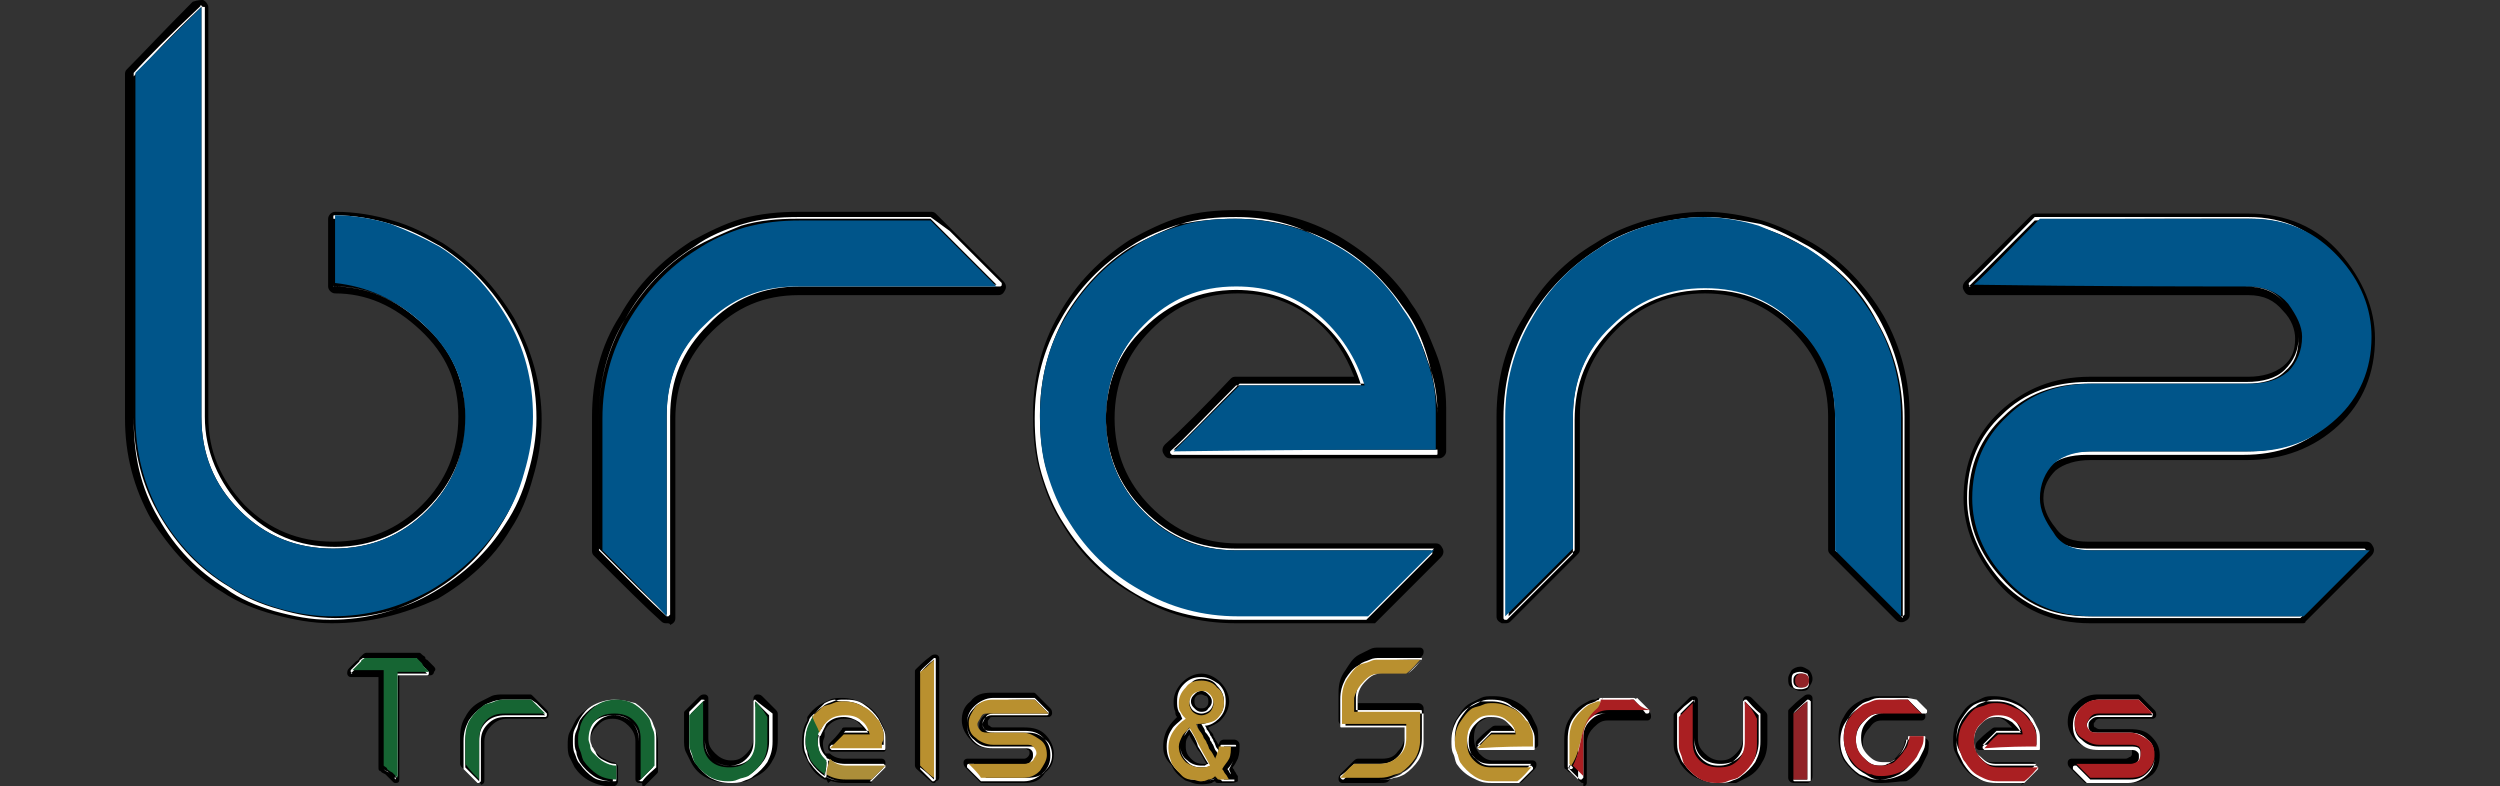 <?xml version="1.0" encoding="utf-8"?>
<!-- Generator: Adobe Illustrator 24.0.0, SVG Export Plug-In . SVG Version: 6.00 Build 0)  -->
<svg version="1.1" id="Layer_1" xmlns="http://www.w3.org/2000/svg" xmlns:xlink="http://www.w3.org/1999/xlink" x="0px" y="0px"
	 viewBox="0 0 144 45.3" style="enable-background:new 0 0 144 45.3;" xml:space="preserve">
<rect x="0" y="0" width="144" height="45.3" fill="#333333" stroke="none"/>
<style type="text/css">
	.st0{fill:#FFFFFF;}
	.st1{fill:#AA1F22;}
	.st2{fill:#912327;}
	.st3{fill:#B9902F;}
	.st4{fill:#166533;}
	.st5{fill:#AC8E39;}
	.st6{fill:#00558A;}
</style>
<g>
	<path d="M122.6,45.1h-2.4c-0.1,0-0.1,0-0.2-0.1c-0.2-0.2-0.4-0.4-0.8-0.8c-0.1-0.1-0.1-0.2-0.1-0.3c0-0.1,0.1-0.2,0.2-0.2h3.1
		c0.2,0,0.2-0.1,0.3-0.1c0.1-0.1,0.1-0.1,0.1-0.2c0-0.1,0-0.2,0-0.2l0,0c-0.1-0.1-0.2-0.1-0.3-0.1h-1.7c-0.5,0-0.9-0.1-1.2-0.4
		s-0.5-0.7-0.5-1.1c0-0.4,0.1-0.8,0.5-1.1c0.3-0.3,0.7-0.5,1.2-0.5h2.3c0.1,0,0.1,0,0.2,0.1l0.8,0.8c0.1,0.1,0.1,0.2,0.1,0.3
		s-0.1,0.2-0.2,0.2h-3.1c-0.1,0-0.2,0.1-0.2,0.1c0,0,0,0,0,0c0,0.1-0.1,0.1-0.1,0.2c0,0.1,0,0.2,0.1,0.2c0.1,0.1,0.2,0.1,0.3,0.1
		h1.7c0.5,0,0.9,0.1,1.2,0.4c0.3,0.3,0.5,0.6,0.5,1.1c0,0.4-0.1,0.8-0.4,1.1C123.5,45,123.1,45.1,122.6,45.1z M120.3,44.6h2.3
		c0.3,0,0.6-0.1,0.8-0.3c0.2-0.2,0.3-0.5,0.3-0.7c0-0.3-0.1-0.6-0.3-0.7c-0.2-0.2-0.5-0.3-0.8-0.3h-1.7c-0.3,0-0.5-0.1-0.6-0.2
		c-0.1-0.1-0.2-0.3-0.2-0.6c0-0.2,0.1-0.4,0.2-0.5c0.1-0.1,0.3-0.3,0.7-0.3h2.5l-0.2-0.2h-2.2c-0.3,0-0.6,0.1-0.8,0.3
		c-0.2,0.2-0.3,0.5-0.3,0.7c0,0.3,0.1,0.5,0.3,0.7c0.2,0.2,0.5,0.3,0.8,0.3h1.7c0.2,0,0.5,0.1,0.6,0.2c0.2,0.2,0.2,0.4,0.2,0.6
		c0,0.1,0,0.3-0.2,0.6c-0.1,0.1-0.3,0.3-0.7,0.3h-2.5C120.2,44.5,120.3,44.5,120.3,44.6z M116.5,45.1H115c-0.5,0-0.8-0.1-1.2-0.3
		c-0.4-0.2-0.7-0.6-0.9-0.9c-0.1-0.2-0.2-0.4-0.3-0.6c-0.1-0.2-0.1-0.5-0.1-0.7c0-0.5,0.1-0.9,0.3-1.2c0.2-0.3,0.4-0.7,0.8-0.9
		c0.2-0.1,0.4-0.2,0.6-0.3c0.2-0.1,0.4-0.1,0.6-0.1c0.5,0,0.9,0.1,1.3,0.3c0.4,0.2,0.7,0.5,0.9,0.8c0.1,0.2,0.2,0.4,0.3,0.6
		c0.1,0.2,0.1,0.4,0.1,0.7c0,0.1,0,0.1,0,0.2c0,0,0,0.1,0,0.1c0,0.1,0,0.1,0,0.2c0,0.1-0.1,0.2-0.3,0.2h-3.1c-0.1,0-0.2-0.1-0.2-0.2
		c0-0.1,0-0.2,0.1-0.3c0.2-0.2,0.4-0.4,0.8-0.7c0,0,0.1-0.1,0.2-0.1h1c-0.1-0.1-0.2-0.2-0.3-0.3c-0.2-0.2-0.5-0.3-0.8-0.3
		c-0.3,0-0.5,0.1-0.8,0.4c-0.2,0.2-0.4,0.5-0.4,0.9c0,0.4,0.1,0.6,0.4,0.9c0.3,0.3,0.4,0.4,0.8,0.4h2.3c0.1,0,0.2,0.1,0.2,0.2
		c0,0.1,0,0.2-0.1,0.3l-0.8,0.8C116.7,45.1,116.6,45.1,116.5,45.1z M115,40.6c-0.2,0-0.3,0-0.5,0.1s-0.4,0.1-0.5,0.2
		c-0.3,0.2-0.5,0.4-0.6,0.7c-0.2,0.3-0.3,0.6-0.3,1c0,0.2,0,0.4,0.1,0.6c0.1,0.2,0.1,0.3,0.2,0.5c0.2,0.3,0.4,0.5,0.7,0.7
		c0.3,0.2,0.6,0.3,0.9,0.3h1.4l0.2-0.2H115c-0.5,0-0.8-0.2-1.1-0.5c-0.4-0.3-0.5-0.8-0.5-1.2c0-0.5,0.2-0.9,0.5-1.3
		c0.3-0.3,0.6-0.5,1.1-0.5c0.4,0,0.8,0.1,1.1,0.4s0.5,0.6,0.6,0.9c0,0.1,0,0.2,0,0.2s-0.1,0.1-0.2,0.1h-1.3
		c-0.1,0.1-0.2,0.1-0.2,0.2h2.1c0,0,0,0,0,0c0,0,0,0,0,0c0,0,0-0.1,0-0.1c0,0,0,0,0,0c0-0.2,0-0.4-0.1-0.5c0,0,0,0,0,0
		c-0.1-0.2-0.1-0.3-0.2-0.5l0,0c-0.2-0.3-0.4-0.5-0.7-0.7C115.7,40.7,115.3,40.6,115,40.6z M99,45.1c-0.5,0-0.9-0.1-1.3-0.3
		c-0.4-0.2-0.7-0.5-0.9-0.8c-0.1-0.2-0.2-0.4-0.3-0.6c-0.1-0.2-0.1-0.5-0.1-0.7v-1.5c0-0.1,0-0.1,0.1-0.2l0.8-0.8
		c0.1-0.1,0.2-0.1,0.3-0.1c0.1,0,0.2,0.1,0.2,0.2v2.2c0,0.4,0.1,0.6,0.4,0.9c0.2,0.2,0.5,0.4,0.9,0.4s0.6-0.1,0.9-0.4
		c0.2-0.2,0.4-0.5,0.4-0.9v-2.2c0-0.1,0.1-0.2,0.2-0.2c0.1,0,0.2,0,0.3,0.1c0.2,0.2,0.4,0.4,0.8,0.8c0,0,0.1,0.1,0.1,0.2v1.5
		c0,0.5-0.1,0.9-0.3,1.2c-0.2,0.4-0.5,0.7-0.9,0.9c-0.2,0.1-0.4,0.2-0.6,0.3C99.5,45.1,99.2,45.1,99,45.1z M97,41.2v1.4
		c0,0.2,0,0.4,0.1,0.6c0.1,0.2,0.1,0.4,0.2,0.5c0.2,0.3,0.4,0.5,0.7,0.7c0.3,0.2,0.6,0.3,1,0.3c0.2,0,0.4,0,0.6-0.1c0,0,0,0,0,0
		c0.2,0,0.3-0.1,0.5-0.2c0.3-0.2,0.5-0.4,0.7-0.7c0.2-0.3,0.3-0.6,0.3-1v-1.4c-0.1-0.1-0.2-0.2-0.2-0.2v1.6c0,0.5-0.2,0.9-0.5,1.3
		c-0.3,0.3-0.8,0.5-1.3,0.5c-0.5,0-0.9-0.2-1.3-0.5c-0.3-0.4-0.5-0.8-0.5-1.3V41L97,41.2z M104.1,45.1h-0.8c-0.1,0-0.3-0.1-0.3-0.3
		v-3.8c0-0.1,0-0.1,0.1-0.2c0.2-0.2,0.4-0.4,0.8-0.7c0.1-0.1,0.2-0.1,0.3-0.1c0.1,0,0.2,0.1,0.2,0.2v4.5
		C104.4,45,104.2,45.1,104.1,45.1z M103.6,44.6h0.2V41c-0.1,0.1-0.2,0.2-0.2,0.2V44.6z M103.7,39.8c-0.2,0-0.3-0.1-0.5-0.2
		s-0.2-0.3-0.2-0.5c0-0.2,0.1-0.3,0.2-0.5l0,0c0.1-0.1,0.3-0.2,0.5-0.2c0.2,0,0.3,0.1,0.5,0.2c0.1,0.1,0.2,0.3,0.2,0.5
		c0,0.2-0.1,0.3-0.2,0.5C104.1,39.8,103.9,39.8,103.7,39.8z M103.7,39.1C103.6,39.1,103.6,39.2,103.7,39.1c0,0.1,0,0.1,0,0.2
		c0,0,0,0,0.1,0s0.1,0,0.1,0c0,0,0,0,0-0.1s0-0.1,0-0.1C103.8,39.1,103.8,39.1,103.7,39.1C103.7,39.1,103.7,39.1,103.7,39.1z
		 M108.4,45.1c-0.3,0-0.5,0-0.7-0.1c-0.2-0.1-0.4-0.2-0.6-0.3h0c-0.3-0.2-0.6-0.5-0.9-0.9c-0.2-0.4-0.3-0.8-0.3-1.3
		c0-0.5,0.1-0.9,0.3-1.2c0.2-0.4,0.5-0.7,0.9-0.9l0,0c0.2-0.1,0.3-0.2,0.5-0.2c0,0,0,0,0,0c0.2-0.1,0.4-0.1,0.7-0.1h1.5
		c0.1,0,0.1,0,0.2,0.1l0.8,0.8c0.1,0.1,0.1,0.2,0.1,0.3c0,0.1-0.1,0.2-0.2,0.2h-2.3c-0.3,0-0.5,0.1-0.7,0.4
		c-0.2,0.2-0.4,0.5-0.4,0.9c0,0.4,0.1,0.6,0.4,0.9c0.2,0.2,0.4,0.3,0.7,0.3h0c0.1,0,0.3,0,0.3,0h0c0.1,0,0.2-0.1,0.3-0.2
		c0.2-0.1,0.3-0.3,0.5-0.5l0,0c0.1-0.2,0.2-0.4,0.2-0.5c0-0.1,0.1-0.3,0.3-0.3h0.8c0.1,0,0.3,0.1,0.3,0.3c0,0.2,0,0.5-0.1,0.7
		c0,0,0,0,0,0c-0.1,0.2-0.2,0.4-0.3,0.6c-0.2,0.4-0.5,0.7-0.9,0.9C109.3,45,108.9,45.1,108.4,45.1z M107.9,40.7
		c-0.1,0-0.3,0.1-0.4,0.2l0,0c-0.3,0.2-0.5,0.4-0.7,0.7c-0.2,0.3-0.3,0.6-0.3,1s0.1,0.7,0.3,1c0.2,0.3,0.4,0.6,0.7,0.7l0,0
		c0.2,0.1,0.3,0.2,0.4,0.2c0.2,0.1,0.3,0.1,0.5,0.1c0.4,0,0.7-0.1,1-0.3c0.3-0.2,0.6-0.4,0.7-0.7c0.1-0.1,0.2-0.3,0.2-0.5
		c0-0.1,0-0.2,0.1-0.3h-0.2c0,0.2-0.1,0.3-0.2,0.5c-0.1,0.3-0.4,0.5-0.6,0.7c-0.1,0.1-0.2,0.2-0.4,0.2c-0.2,0.1-0.4,0.1-0.5,0.1h0
		c-0.5,0-0.8-0.2-1.1-0.5c-0.4-0.3-0.5-0.8-0.5-1.3c0-0.5,0.2-0.9,0.5-1.2c0.3-0.3,0.6-0.5,1.1-0.5h1.7l-0.2-0.2h-1.4
		C108.2,40.6,108.1,40.6,107.9,40.7z M79.5,45.1h-2.2c-0.1,0-0.2-0.1-0.2-0.2c0-0.1,0-0.2,0.1-0.3l0.8-0.8c0,0,0.1-0.1,0.2-0.1h1.4
		c0.4,0,0.7-0.1,0.9-0.4c0.2-0.2,0.4-0.5,0.4-0.9v-0.6h-3.5c-0.1,0-0.3-0.1-0.3-0.3v-1.6c0-0.5,0.1-0.9,0.4-1.3
		c0.2-0.3,0.4-0.7,0.8-0.9c0.2-0.1,0.4-0.2,0.6-0.3h0c0.2-0.1,0.3-0.1,0.6-0.1h2.3c0.1,0,0.2,0.1,0.2,0.2c0,0.1,0,0.2-0.1,0.3
		c-0.2,0.2-0.4,0.4-0.8,0.8c0,0-0.1,0.1-0.2,0.1h-1.6c-0.3,0-0.5,0.1-0.7,0.4c-0.2,0.2-0.4,0.5-0.4,0.9v0.5h3.5
		c0.1,0,0.3,0.1,0.3,0.3v1.6c0,0.5-0.1,0.9-0.4,1.2c-0.2,0.4-0.5,0.7-0.9,0.9c-0.2,0.1-0.4,0.2-0.6,0.3c0,0,0,0,0,0
		C80,45.1,79.8,45.1,79.5,45.1z M78,44.6h1.5c0.2,0,0.4,0,0.6-0.1c0.2-0.1,0.4-0.1,0.5-0.2c0.3-0.2,0.5-0.4,0.7-0.7
		c0.2-0.3,0.3-0.6,0.3-1v-1.3h-3.5c-0.1,0-0.3-0.1-0.3-0.3v-0.8c0-0.5,0.2-0.9,0.5-1.3l0,0c0.3-0.3,0.6-0.5,1.1-0.5h1.5
		c0.1-0.1,0.2-0.2,0.2-0.2h-1.7c-0.2,0-0.3,0-0.4,0.1h0c0,0,0,0,0,0c-0.2,0-0.4,0.1-0.5,0.2c-0.3,0.2-0.5,0.4-0.6,0.7
		c-0.2,0.3-0.3,0.6-0.3,1v1.3H81c0.1,0,0.3,0.1,0.3,0.3v0.8c0,0.5-0.2,0.9-0.5,1.3c-0.4,0.3-0.8,0.5-1.3,0.5h-1.3L78,44.6z
		 M87.5,45.1h-1.5c-0.5,0-0.8-0.1-1.2-0.3c-0.4-0.2-0.7-0.5-0.9-0.9c-0.1-0.2-0.2-0.4-0.2-0.6l0,0c-0.1-0.2-0.1-0.5-0.1-0.7
		c0-0.5,0.1-0.9,0.3-1.2c0.2-0.3,0.4-0.7,0.8-0.9c0.2-0.1,0.4-0.2,0.6-0.3c0.2-0.1,0.4-0.1,0.7-0.1c0.5,0,0.9,0.1,1.3,0.3
		c0.4,0.2,0.7,0.5,0.9,0.8c0.1,0.2,0.2,0.4,0.3,0.6s0.1,0.5,0.1,0.7c0,0,0,0.1,0,0.1c0,0,0,0.1,0,0.1v0c0,0.1,0,0.2,0,0.2
		c0,0.1-0.1,0.2-0.3,0.2h-3.1c-0.1,0-0.2-0.1-0.2-0.2c0-0.1,0-0.2,0.1-0.3c0.2-0.2,0.4-0.4,0.8-0.7c0,0,0.1-0.1,0.2-0.1h1
		c-0.1-0.1-0.2-0.2-0.3-0.3c-0.2-0.2-0.5-0.2-0.8-0.2c-0.3,0-0.5,0.1-0.8,0.3c-0.2,0.2-0.3,0.5-0.3,0.9c0,0.4,0.1,0.6,0.3,0.9
		c0.3,0.3,0.5,0.4,0.8,0.4h2.3c0.1,0,0.2,0.1,0.2,0.2c0,0.1,0,0.2-0.1,0.3L87.7,45C87.6,45.1,87.5,45.1,87.5,45.1z M85.9,40.6
		c-0.2,0-0.3,0-0.5,0.1c-0.2,0.1-0.3,0.1-0.5,0.2c-0.3,0.2-0.5,0.4-0.6,0.7c-0.2,0.3-0.3,0.6-0.3,1c0,0.2,0,0.4,0.1,0.6v0
		c0.1,0.2,0.1,0.3,0.2,0.5c0.2,0.3,0.4,0.5,0.7,0.7s0.5,0.3,0.9,0.3h1.4l0.2-0.2h-1.7c-0.5,0-0.8-0.2-1.2-0.5
		c-0.3-0.3-0.5-0.7-0.5-1.3c0-0.5,0.2-0.9,0.5-1.3c0.4-0.4,0.7-0.5,1.2-0.5c0.5,0,0.8,0.1,1.1,0.3c0.3,0.2,0.5,0.6,0.6,0.9
		c0,0.1,0,0.2,0,0.2c0,0.1-0.1,0.1-0.2,0.1h-1.3c-0.1,0.1-0.2,0.2-0.2,0.2H88c0,0,0-0.1,0-0.1c0,0,0-0.1,0-0.1c0-0.2,0-0.4-0.1-0.5
		c0,0,0,0,0,0c-0.1-0.2-0.1-0.3-0.2-0.5l0,0c-0.2-0.3-0.4-0.5-0.7-0.7C86.6,40.7,86.3,40.6,85.9,40.6z M53.8,45.1
		c-0.1,0-0.1,0-0.2-0.1l-0.8-0.7c0,0-0.1-0.1-0.1-0.2v-5.4c0-0.1,0-0.1,0.1-0.2c0.2-0.2,0.4-0.4,0.8-0.7c0.1-0.1,0.2-0.1,0.3-0.1
		c0.1,0,0.2,0.1,0.2,0.2v6.9c0,0.1-0.1,0.2-0.2,0.2C53.9,45.1,53.8,45.1,53.8,45.1z M53.3,44l0.2,0.2v-5.6c-0.1,0.1-0.2,0.2-0.2,0.2
		V44z M59,45.1h-2.4c-0.1,0-0.1,0-0.2-0.1c-0.2-0.2-0.4-0.4-0.8-0.8c-0.1-0.1-0.1-0.2-0.1-0.3c0-0.1,0.1-0.2,0.2-0.2H59
		c0.1,0,0.2-0.1,0.2-0.1c0.1-0.1,0.1-0.2,0.1-0.2c0-0.1,0-0.2-0.1-0.2l0,0c-0.1-0.1-0.1-0.1-0.3-0.1h-1.8c-0.5,0-0.9-0.1-1.2-0.5
		c-0.3-0.3-0.5-0.7-0.5-1.1c0-0.4,0.1-0.8,0.5-1.1c0.3-0.4,0.7-0.5,1.2-0.5h2.4c0.1,0,0.1,0,0.2,0.1l0.8,0.8
		c0.1,0.1,0.1,0.2,0.1,0.3c0,0.1-0.1,0.2-0.2,0.2h-3.2c-0.1,0-0.2,0-0.2,0.1c0,0,0,0,0,0c-0.1,0.1-0.1,0.1-0.1,0.2
		c0,0.1,0,0.2,0.1,0.2c0.1,0.1,0.1,0.1,0.3,0.1H59c0.5,0,0.9,0.1,1.2,0.4s0.5,0.7,0.5,1.1c0,0.4-0.1,0.8-0.5,1.1
		C59.9,45,59.5,45.1,59,45.1z M56.7,44.6H59c0.3,0,0.6-0.1,0.8-0.3c0.2-0.2,0.3-0.5,0.3-0.7c0-0.3-0.1-0.5-0.3-0.7
		c-0.2-0.2-0.5-0.3-0.8-0.3h-1.8c-0.3,0-0.5-0.1-0.6-0.2c-0.1-0.1-0.2-0.3-0.2-0.6c0-0.2,0.1-0.4,0.2-0.5c0.1-0.1,0.3-0.3,0.7-0.3
		h2.5l-0.2-0.2h-2.3c-0.3,0-0.6,0.1-0.8,0.3c-0.2,0.2-0.3,0.5-0.3,0.7c0,0.3,0.1,0.5,0.3,0.7c0.2,0.2,0.5,0.3,0.8,0.3H59
		c0.2,0,0.5,0.1,0.6,0.2c0.2,0.1,0.3,0.4,0.3,0.6c0,0.2-0.1,0.4-0.2,0.6c-0.1,0.1-0.3,0.3-0.7,0.3h-2.5
		C56.6,44.5,56.6,44.6,56.7,44.6z M70.9,45.1h-0.7c-0.1,0-0.2,0-0.2-0.1v0c-0.1,0-0.2,0.1-0.2,0.1c-0.4,0.1-0.8,0.1-1.1,0
		c0,0,0,0,0,0c-0.2-0.1-0.4-0.1-0.5-0.2c-0.3-0.2-0.6-0.5-0.7-0.8C67.1,43.7,67,43.4,67,43c0-0.4,0.1-0.8,0.3-1.1
		c0.1-0.2,0.3-0.4,0.5-0.6c-0.1-0.1-0.1-0.2-0.1-0.3c-0.1-0.2-0.1-0.4-0.1-0.6c0-0.4,0.2-0.8,0.5-1.1c0.3-0.3,0.7-0.5,1.1-0.5
		c0.4,0,0.8,0.2,1.1,0.5c0.3,0.3,0.5,0.7,0.5,1.1c0,0.4-0.2,0.8-0.5,1.1l0,0c-0.2,0.2-0.5,0.3-0.7,0.4c0,0,0,0.1,0.2,0.3
		c0,0,0.1,0.1,0.1,0.2c0,0.1,0.1,0.1,0.1,0.2l0,0c0.1,0.1,0.1,0.2,0.2,0.3l0,0c0-0.1,0.1-0.3,0.3-0.3h0.6c0.1,0,0.3,0.1,0.3,0.3
		c0,0.3,0,0.5-0.1,0.8c-0.1,0.2-0.2,0.4-0.3,0.5c0,0.1,0.1,0.1,0.1,0.2c0.1,0.1,0.1,0.2,0.2,0.3c0,0.1,0,0.2,0,0.3
		C71.1,45.1,71,45.1,70.9,45.1z M70.4,44.6h0.1c0-0.1-0.1-0.1-0.1-0.2c-0.1-0.1,0-0.2,0-0.3c0.1-0.1,0.2-0.3,0.3-0.5
		c0-0.1,0.1-0.2,0.1-0.3h-0.1c0,0.1,0,0.1,0,0.2c0,0.1-0.1,0.3-0.2,0.4c0,0.1-0.1,0.1-0.2,0.1c-0.1,0-0.2-0.1-0.2-0.1
		c-0.1-0.2-0.2-0.4-0.3-0.5c-0.1-0.1-0.2-0.3-0.2-0.4c0-0.1-0.1-0.1-0.1-0.2c0-0.1-0.1-0.1-0.1-0.2c-0.1-0.2-0.2-0.3-0.2-0.3
		c0,0,0,0-0.2-0.4c0-0.1,0-0.2,0-0.3c0-0.1,0.1-0.1,0.2-0.1c0.3,0,0.6-0.1,0.8-0.3c0.2-0.2,0.3-0.4,0.3-0.7c0-0.3-0.1-0.5-0.3-0.7
		c-0.2-0.2-0.5-0.3-0.7-0.3s-0.5,0.1-0.7,0.3c-0.2,0.2-0.3,0.5-0.3,0.7c0,0.1,0,0.3,0.1,0.4c0,0,0,0,0,0c0.1,0.1,0.1,0.2,0.2,0.3
		c0.1,0.1,0.1,0.1,0.1,0.2c0,0.1-0.1,0.2-0.1,0.2c-0.2,0.1-0.4,0.3-0.6,0.6c-0.2,0.2-0.2,0.5-0.2,0.8s0.1,0.5,0.2,0.8
		c0.1,0.2,0.3,0.4,0.6,0.6c0.1,0.1,0.2,0.1,0.4,0.2c0.3,0.1,0.6,0.1,0.8,0c0.1,0,0.2-0.1,0.4-0.1C70,44.4,70.2,44.4,70.4,44.6
		C70.3,44.6,70.3,44.6,70.4,44.6z M70.1,41.4L70.1,41.4L70.1,41.4z M69.2,44.5c-0.4,0-0.8-0.1-1.1-0.4l0,0c-0.3-0.3-0.5-0.7-0.5-1.1
		c0-0.3,0.1-0.5,0.2-0.8s0.3-0.4,0.5-0.5c0.1,0,0.1,0,0.2,0c0.1,0,0.1,0.1,0.2,0.1c0.2,0.3,0.4,0.7,0.6,1.1c0.2,0.4,0.4,0.7,0.6,1.1
		c0,0.1,0,0.1,0,0.2s-0.1,0.1-0.1,0.2c-0.1,0.1-0.2,0.1-0.3,0.1h0C69.4,44.5,69.3,44.5,69.2,44.5z M68.5,42.3c0,0.1-0.1,0.1-0.1,0.2
		c-0.1,0.1-0.1,0.3-0.1,0.5c0,0.3,0.1,0.5,0.3,0.7l0,0c0.2,0.2,0.4,0.3,0.7,0.3c0.1,0,0.1,0,0.2,0c-0.2-0.3-0.3-0.6-0.5-0.8
		C68.8,42.8,68.6,42.6,68.5,42.3z M69.2,41.4c-0.3,0-0.5-0.1-0.7-0.3c-0.2-0.2-0.3-0.4-0.3-0.7c0-0.3,0.1-0.5,0.3-0.7
		c0.2-0.2,0.4-0.3,0.7-0.3c0.3,0,0.5,0.1,0.7,0.3c0.2,0.2,0.3,0.4,0.3,0.7c0,0.3-0.1,0.5-0.3,0.7C69.7,41.3,69.4,41.4,69.2,41.4z
		 M69.2,40c-0.1,0-0.2,0-0.3,0.1c-0.1,0.1-0.1,0.2-0.1,0.3s0,0.2,0.1,0.3c0.1,0.1,0.2,0.1,0.3,0.1s0.2,0,0.3-0.1c0,0,0,0,0,0
		c0.1-0.1,0.1-0.2,0.1-0.3s0-0.2-0.1-0.3l0,0C69.4,40.1,69.3,40,69.2,40z M22.8,45.1c-0.1,0-0.1,0-0.2-0.1l-0.2-0.2
		c-0.1-0.1-0.1-0.1-0.2-0.2C22,44.5,22,44.5,22,44.5c0,0,0,0,0,0c0,0,0,0-0.1-0.1c-0.1,0-0.1-0.1-0.1-0.2V39h-1.6
		c-0.1,0-0.2-0.1-0.2-0.2c0-0.1,0-0.2,0.1-0.3l0.4-0.4c0.2-0.1,0.2-0.2,0.2-0.2c0,0,0,0,0,0c0,0,0.1-0.1,0.2-0.2
		c0,0,0.1-0.1,0.2-0.1h3c0.1,0,0.1,0,0.2,0.1c0.1,0.1,0.2,0.1,0.2,0.2c0,0,0,0,0,0c0,0.1,0.1,0.1,0.1,0.1l0,0
		c0.1,0.1,0.2,0.2,0.2,0.2c0,0,0.1,0.1,0.2,0.2c0.1,0.1,0.1,0.2,0,0.3c0,0.1-0.1,0.2-0.2,0.2H23v5.9C23,45,23,45.1,22.8,45.1
		C22.9,45.1,22.9,45.1,22.8,45.1z M22,44.4L22,44.4L22,44.4z M22,44.3L22,44.3L22,44.3z M22,44.3L22,44.3L22,44.3z M22,44.3L22,44.3
		L22,44.3z M22,44.3L22,44.3L22,44.3z M22,44.3L22,44.3L22,44.3z M22,44.3L22,44.3L22,44.3z M22,44.3L22,44.3L22,44.3z M22,44.3
		L22,44.3L22,44.3z M22,44.3L22,44.3L22,44.3z M22,44.3L22,44.3L22,44.3z M22,44.3L22,44.3L22,44.3z M22,44.3L22,44.3L22,44.3z
		 M22,44.3L22,44.3L22,44.3z M22,44.3L22,44.3L22,44.3z M22,44.3L22,44.3L22,44.3z M22.4,44.1c0,0,0.1,0.1,0.1,0.1v-5.5
		c0-0.1,0.1-0.3,0.3-0.3h1.2c0,0-0.1-0.1-0.1-0.1c0,0-0.1-0.1-0.1-0.1h-2.8c0,0-0.1,0.1-0.1,0.1c0,0-0.1,0.1-0.1,0.1h1.2
		c0.1,0,0.3,0.1,0.3,0.3V44C22.4,44.1,22.4,44.1,22.4,44.1z M20.5,38.1L20.5,38.1L20.5,38.1z M20.5,38.1L20.5,38.1L20.5,38.1z
		 M20.5,38c0,0,0,0.1,0,0.1C20.5,38.1,20.5,38.1,20.5,38z M27.6,45.1c-0.1,0-0.1,0-0.2-0.1c-0.2-0.2-0.4-0.4-0.8-0.8
		c0,0-0.1-0.1-0.1-0.2v-1.5c0-0.5,0.1-0.9,0.3-1.2c0.2-0.4,0.5-0.7,0.9-0.9c0.2-0.1,0.4-0.2,0.6-0.3c0,0,0,0,0,0
		c0.2-0.1,0.5-0.1,0.7-0.1h1.5c0.1,0,0.1,0,0.2,0.1l0.8,0.8c0.1,0.1,0.1,0.2,0.1,0.3c0,0.1-0.1,0.2-0.2,0.2h-2.2
		c-0.3,0-0.6,0.1-0.9,0.4c-0.2,0.2-0.4,0.5-0.4,0.9v2.3c0,0.1-0.1,0.2-0.2,0.2C27.7,45.1,27.6,45.1,27.6,45.1z M27.1,44
		c0.1,0.1,0.2,0.2,0.2,0.2v-1.6c0-0.5,0.2-0.9,0.5-1.2c0.3-0.4,0.8-0.5,1.2-0.5h1.6l-0.2-0.2h-1.4c-0.2,0-0.4,0-0.6,0.1
		c-0.2,0.1-0.3,0.1-0.5,0.2c-0.3,0.2-0.5,0.4-0.7,0.7c-0.2,0.3-0.3,0.6-0.3,1L27.1,44L27.1,44z M36.9,45.1c0,0-0.1,0-0.1,0
		c-0.1,0-0.2-0.1-0.2-0.2v-2.2c0-0.3-0.1-0.6-0.4-0.9c-0.2-0.2-0.5-0.4-0.9-0.4c-0.4,0-0.6,0.1-0.9,0.4c-0.2,0.2-0.4,0.5-0.4,0.9
		c0,0.1,0,0.2,0.1,0.3v0c0,0.1,0.1,0.2,0.2,0.3c0.2,0.2,0.3,0.3,0.5,0.4c0.2,0.1,0.4,0.2,0.5,0.2c0.1,0,0.3,0.1,0.3,0.3v0.8
		c0,0.1-0.1,0.3-0.3,0.3c-0.5,0-0.9-0.1-1.3-0.3c-0.4-0.2-0.7-0.5-0.9-0.8c-0.1-0.2-0.2-0.4-0.3-0.6c-0.1-0.2-0.1-0.5-0.1-0.7
		c0-0.2,0-0.5,0.1-0.7c0,0,0,0,0,0c0.1-0.2,0.2-0.4,0.3-0.6c0.2-0.4,0.5-0.6,0.9-0.9c0.4-0.2,0.8-0.3,1.3-0.3c0.5,0,0.9,0.1,1.3,0.3
		c0.4,0.2,0.7,0.5,0.9,0.9c0.1,0.2,0.2,0.4,0.3,0.6c0.1,0.2,0.1,0.5,0.1,0.7v1.5c0,0.1,0,0.1-0.1,0.2c-0.2,0.2-0.4,0.4-0.8,0.8
		C37,45.1,37,45.1,36.9,45.1z M33.5,42.1c0,0.2-0.1,0.4-0.1,0.6s0,0.4,0.1,0.6c0.1,0.2,0.1,0.4,0.2,0.5c0.2,0.3,0.4,0.5,0.7,0.7
		c0.2,0.1,0.5,0.2,0.7,0.2v-0.3c-0.2,0-0.3-0.1-0.5-0.2l0,0c-0.2-0.1-0.4-0.3-0.6-0.6c-0.1-0.1-0.2-0.2-0.2-0.4v0
		c-0.1-0.1-0.1-0.3-0.1-0.5c0-0.5,0.2-0.9,0.5-1.2c0.3-0.4,0.8-0.5,1.3-0.5c0.5,0,0.9,0.2,1.3,0.5c0.4,0.3,0.5,0.8,0.5,1.2v1.6
		c0.1-0.1,0.2-0.2,0.2-0.2v-1.4c0-0.2,0-0.4-0.1-0.6c0-0.2-0.1-0.3-0.2-0.5c-0.2-0.3-0.4-0.5-0.7-0.7c-0.3-0.2-0.6-0.3-1-0.3
		s-0.7,0.1-1,0.3c-0.3,0.2-0.5,0.4-0.7,0.7C33.6,41.7,33.5,41.9,33.5,42.1z M42,45.1c-0.5,0-0.9-0.1-1.3-0.3
		c-0.4-0.2-0.7-0.5-0.9-0.9c-0.1-0.2-0.2-0.4-0.3-0.6c-0.1-0.2-0.1-0.5-0.1-0.7v-1.5c0-0.1,0-0.1,0.1-0.2l0.8-0.8
		c0.1-0.1,0.2-0.1,0.3-0.1c0.1,0,0.2,0.1,0.2,0.2v2.3c0,0.4,0.1,0.6,0.4,0.9c0.2,0.2,0.5,0.4,0.9,0.4c0.4,0,0.6-0.1,0.9-0.4
		c0.2-0.2,0.4-0.5,0.4-0.9v-2.3c0-0.1,0.1-0.2,0.2-0.2c0.1,0,0.2,0,0.3,0.1c0.2,0.2,0.4,0.4,0.8,0.8c0,0,0.1,0.1,0.1,0.2v1.5
		c0,0.5-0.1,0.9-0.3,1.2c-0.2,0.4-0.5,0.7-0.9,0.9c-0.2,0.1-0.4,0.2-0.6,0.3C42.5,45.1,42.3,45.1,42,45.1z M40,41.3v1.4
		c0,0.2,0,0.4,0.1,0.6c0.1,0.2,0.1,0.4,0.2,0.5c0.2,0.3,0.4,0.5,0.7,0.7c0.3,0.2,0.6,0.3,1,0.3c0.2,0,0.4,0,0.5-0.1c0,0,0,0,0,0
		c0.2,0,0.3-0.1,0.5-0.2c0.3-0.2,0.5-0.4,0.7-0.7c0.2-0.3,0.3-0.6,0.3-1v-1.4c-0.1-0.1-0.2-0.2-0.2-0.2v1.6c0,0.5-0.2,0.9-0.5,1.3
		c-0.3,0.3-0.8,0.5-1.3,0.5c-0.5,0-0.9-0.2-1.2-0.5c-0.3-0.4-0.5-0.8-0.5-1.3V41L40,41.3z M50.1,45.1h-1.5c-0.4,0-0.8-0.1-1.2-0.3
		c-0.1-0.1-0.2-0.2-0.1-0.3c0.1-0.3,0.1-0.5,0.1-0.8c0-0.1,0-0.2,0.1-0.3c0.1,0,0.2,0,0.3,0c0.2,0.2,0.5,0.3,0.8,0.3h2.2
		c0.1,0,0.2,0.1,0.2,0.2c0,0.1,0,0.2-0.1,0.3l-0.8,0.8C50.3,45.1,50.2,45.1,50.1,45.1z M47.9,44.5c0.2,0.1,0.5,0.1,0.7,0.1H50
		l0.2-0.2h-1.6c-0.3,0-0.5,0-0.7-0.1C47.9,44.3,47.9,44.4,47.9,44.5z M47.6,44.9c0,0-0.1,0-0.1,0l0,0c0,0,0,0,0,0
		c-0.4-0.2-0.7-0.5-0.9-0.9c-0.1-0.2-0.2-0.4-0.3-0.6c-0.1-0.2-0.1-0.5-0.1-0.7c0-0.5,0.1-0.9,0.3-1.2l0,0c0-0.1,0.1-0.2,0.2-0.2
		c0.1-0.1,0.1-0.1,0.2-0.1c0.1,0,0.2,0.1,0.2,0.2c0.1,0.2,0.2,0.4,0.3,0.6c0,0.1,0.1,0.1,0.1,0.2c0,0.1,0,0.1,0,0.2
		c0,0.1-0.1,0.2-0.1,0.4c0,0.4,0.1,0.6,0.4,0.9c0,0,0,0,0.1,0.1c0.1,0,0.1,0.1,0.1,0.2c0,0.3,0,0.6-0.1,0.9c0,0.1-0.1,0.1-0.2,0.2
		C47.6,44.9,47.6,44.9,47.6,44.9z M46.8,41.9c-0.1,0.2-0.1,0.5-0.1,0.7c0,0.2,0,0.4,0.1,0.6c0.1,0.2,0.1,0.4,0.2,0.5
		c0.1,0.2,0.3,0.4,0.4,0.5c0-0.1,0-0.2,0-0.3l0,0c-0.3-0.3-0.5-0.8-0.5-1.3c0-0.1,0-0.3,0-0.4c0,0,0-0.1-0.1-0.1
		C46.8,42,46.8,41.9,46.8,41.9z M50.9,43.3h-3c-0.1,0-0.2-0.1-0.2-0.2c0-0.1,0-0.2,0.1-0.3c0.2-0.2,0.4-0.4,0.7-0.8
		c0-0.1,0.1-0.1,0.2-0.1h1c-0.1-0.1-0.2-0.2-0.3-0.3c-0.2-0.2-0.5-0.2-0.8-0.2c-0.3,0-0.6,0.1-0.9,0.4c-0.1,0.1-0.2,0.3-0.3,0.5
		c0,0.1-0.1,0.2-0.2,0.2c-0.1,0-0.2-0.1-0.3-0.1c0-0.1-0.1-0.1-0.1-0.2c-0.1-0.2-0.2-0.4-0.3-0.7c0-0.1,0-0.2,0-0.2
		c0.2-0.3,0.4-0.5,0.7-0.7c0.2-0.1,0.4-0.2,0.6-0.3c0.2-0.1,0.5-0.1,0.7-0.1c0.4,0,0.8,0.1,1.2,0.3c0.4,0.2,0.7,0.5,0.9,0.8
		c0.1,0.2,0.2,0.4,0.3,0.6c0.1,0.2,0.1,0.4,0.1,0.7c0,0.1,0,0.1,0,0.2c0,0,0,0.1,0,0.1c0,0.1,0,0.1,0,0.2
		C51.1,43.1,51,43.3,50.9,43.3z M48.5,42.7h2.1c0,0,0,0,0,0c0,0,0,0,0,0c0,0,0-0.1,0-0.1c0,0,0,0,0,0c0-0.2,0-0.4-0.1-0.5
		c0,0,0,0,0,0c-0.1-0.2-0.1-0.3-0.2-0.5l0,0c-0.2-0.3-0.4-0.5-0.7-0.7s-0.6-0.2-1-0.2c-0.2,0-0.4,0-0.5,0.1
		c-0.2,0.1-0.4,0.1-0.5,0.2c-0.2,0.1-0.3,0.2-0.5,0.4c0,0.1,0.1,0.1,0.1,0.2c0-0.1,0.1-0.1,0.2-0.2c0.3-0.3,0.8-0.5,1.2-0.5
		c0.4,0,0.8,0.1,1.1,0.4c0.3,0.2,0.5,0.6,0.6,0.9c0,0.1,0,0.2,0,0.2c0,0.1-0.1,0.1-0.2,0.1h-1.3C48.7,42.6,48.6,42.7,48.5,42.7z
		 M90.5,44.5c-0.1,0-0.1,0-0.2-0.1c0,0-0.1-0.1-0.1-0.1c-0.1,0-0.1-0.1-0.1-0.2v-1.5c0-0.5,0.1-0.9,0.3-1.2c0.2-0.4,0.5-0.7,0.9-0.9
		l0,0c0.2-0.1,0.3-0.2,0.5-0.2c0,0,0,0,0,0c0.1,0,0.2,0,0.3-0.1c0.1,0,0.2,0,0.2,0.1c0.1,0.1,0.1,0.1,0.1,0.2c0,0.3-0.1,0.5-0.3,0.7
		l0,0c-0.6,0.5-0.7,1.1-0.9,1.8c-0.1,0.5-0.2,1-0.5,1.5C90.7,44.4,90.6,44.5,90.5,44.5C90.6,44.5,90.6,44.5,90.5,44.5z M91.6,40.9
		c-0.3,0.2-0.5,0.4-0.7,0.7c-0.2,0.3-0.2,0.6-0.2,1v0.6c0-0.1,0.1-0.3,0.1-0.4C90.9,42.1,91,41.5,91.6,40.9z M92,40.9L92,40.9
		L92,40.9z M91.2,45.1c-0.1,0-0.1,0-0.2-0.1c-0.1-0.1-0.2-0.2-0.3-0.3c-0.1-0.1-0.2-0.2-0.3-0.3c-0.1-0.1-0.1-0.2,0-0.3
		c0.2-0.4,0.4-0.9,0.4-1.3c0.2-0.7,0.3-1.5,1-2.1c0.1-0.1,0.1-0.2,0.1-0.3s0.1-0.2,0.2-0.2c0.1,0,0.3,0,0.5,0h1.5
		c0.1,0,0.1,0,0.2,0.1c0.1,0.1,0.2,0.2,0.2,0.2c0.1,0.1,0.3,0.3,0.5,0.5c0.1,0.1,0.1,0.2,0.1,0.3c0,0.1-0.1,0.2-0.2,0.2h-2.3
		c-0.3,0-0.5,0.1-0.8,0.4c-0.2,0.2-0.4,0.5-0.4,0.9v2.3c0,0.1-0.1,0.2-0.2,0.2C91.2,45.1,91.2,45.1,91.2,45.1z M90.9,44.2
		C90.9,44.2,90.9,44.2,90.9,44.2L90.9,44.2C90.9,44.2,90.9,44.2,90.9,44.2z M92.4,40.6c0,0.1-0.1,0.2-0.1,0.2c0.1,0,0.2,0,0.3,0h1.6
		c0,0,0,0-0.1-0.1c-0.1-0.1-0.1-0.1-0.2-0.2h-1.4C92.6,40.6,92.5,40.6,92.4,40.6z M132.6,35.9h-12.2c-2.2,0-4-0.8-5.3-2.3
		c-1.3-1.5-2-3.2-2-4.9c0-2,0.7-3.7,2.1-5c1.4-1.3,3.1-2,5.2-2h9.1c0.8,0,1.5-0.2,2-0.6c0,0,0,0,0,0c0.5-0.4,0.7-0.9,0.7-1.6
		c0-0.5-0.2-1.1-0.7-1.6l0,0c-0.5-0.6-1.1-0.9-2-0.9h-16c-0.2,0-0.3-0.1-0.4-0.3c-0.1-0.2,0-0.4,0.1-0.5c0.8-0.8,2.1-2.1,3.8-3.8
		c0.1-0.1,0.2-0.1,0.3-0.1h12.2c2.2,0,4,0.8,5.3,2.3c1.3,1.5,2,3.2,2,4.9c0,2-0.7,3.7-2.1,5c-1.4,1.3-3.2,2-5.3,2h-9
		c-0.8,0-1.5,0.2-2,0.6c-0.4,0.4-0.7,0.9-0.7,1.6c0,0.5,0.2,1.1,0.7,1.7c0.4,0.6,1,0.8,1.9,0.8h16c0.2,0,0.3,0.1,0.4,0.3
		c0.1,0.2,0,0.4-0.1,0.5l-3.8,3.8C132.8,35.9,132.7,35.9,132.6,35.9z M120.4,22.6c-1.9,0-3.4,0.6-4.6,1.8c0,0,0,0,0,0
		c-1.2,1.1-1.8,2.6-1.8,4.4c0,1.5,0.6,3,1.8,4.3c1.2,1.4,2.7,2,4.6,2h12l3-3h-15c-1.1,0-2-0.4-2.6-1.2c-0.6-0.8-0.9-1.5-0.9-2.2
		c0-1,0.3-1.7,0.9-2.3c0.6-0.6,1.5-0.9,2.6-0.9h9c1.9,0,3.4-0.6,4.7-1.8c1.2-1.2,1.8-2.6,1.8-4.4c0-1.5-0.6-3-1.8-4.3
		c-1.2-1.3-2.7-2-4.7-2h-12c-1.2,1.2-2.2,2.2-2.9,3h14.9c1.1,0,2,0.4,2.6,1.2c0.6,0.7,0.9,1.5,0.9,2.2c0,1-0.3,1.7-1,2.3
		c-0.6,0.6-1.5,0.9-2.5,0.9L120.4,22.6L120.4,22.6z M86.7,35.9c-0.1,0-0.1,0-0.2,0c-0.2-0.1-0.3-0.2-0.3-0.4V24
		c0-2.1,0.5-4.1,1.6-5.8c1-1.8,2.4-3.2,4.1-4.2c0.9-0.6,1.9-1,2.9-1.3c1.1-0.3,2.2-0.5,3.4-0.5c1.1,0,2.2,0.2,3.3,0.5
		c1,0.3,2,0.8,2.9,1.3c1.7,1,3.1,2.5,4.1,4.2c1,1.8,1.5,3.7,1.5,5.8v11.4c0,0.2-0.1,0.3-0.3,0.4c-0.2,0.1-0.4,0-0.5-0.1l-0.7-0.7
		c-0.8-0.8-1.8-1.8-3.1-3.1c-0.1-0.1-0.1-0.2-0.1-0.3V24c0-2-0.7-3.6-2.1-5l0,0c-1.4-1.4-3-2.1-5-2.1c-2,0-3.7,0.7-5.1,2.1
		c-1.4,1.4-2.1,3-2.1,5v7.6c0,0.1,0,0.2-0.1,0.3L87,35.8C86.9,35.9,86.8,35.9,86.7,35.9z M106.2,31.5c1.2,1.2,2.2,2.2,3,3l0,0V24.1
		c0-1.9-0.5-3.8-1.4-5.4c-0.9-1.6-2.2-3-3.8-3.9c-0.8-0.5-1.8-0.9-2.7-1.2c-1-0.3-2-0.5-3.1-0.5c-1.1,0-2.1,0.1-3.1,0.5
		c-1,0.3-1.9,0.7-2.7,1.2c-1.5,0.9-2.8,2.3-3.8,3.9c-0.9,1.6-1.4,3.5-1.4,5.4v10.4l3-3v-7.4c0-2.2,0.8-4.1,2.3-5.6
		c1.6-1.6,3.5-2.4,5.7-2.4c2.2,0,4.1,0.8,5.6,2.4c1.6,1.5,2.4,3.4,2.4,5.6L106.2,31.5L106.2,31.5z M90.6,31.6L90.6,31.6L90.6,31.6z
		 M78.8,35.9h-7.6c-2.1,0-4.1-0.5-5.8-1.6c-1.8-1-3.2-2.4-4.2-4.1c-0.6-0.9-1-1.9-1.3-3c0,0,0,0,0,0c-0.3-1-0.4-2.1-0.4-3.3
		c0-2.1,0.5-4.1,1.5-5.8c1-1.8,2.4-3.2,4.1-4.3l0,0c0.9-0.5,1.9-1,2.9-1.3c0,0,0,0,0,0c1-0.3,2.1-0.4,3.3-0.4c2.1,0,4,0.5,5.8,1.5
		c1.7,1,3.2,2.3,4.2,3.9c0.6,0.8,1,1.8,1.4,2.8c0.4,1,0.6,2.1,0.6,3.2c0,0.3,0,0.4,0,0.7c0,0.3,0,0.5,0,0.6c0,0.4,0,0.8,0,1.2
		c0,0.2-0.2,0.4-0.4,0.4H67.4c-0.2,0-0.3-0.1-0.4-0.3c-0.1-0.2,0-0.4,0.1-0.5c0.9-0.8,2.2-2.1,3.8-3.8c0.1-0.1,0.2-0.1,0.3-0.1H78
		c-0.5-1.3-1.2-2.4-2.3-3.3c-1.3-1-2.7-1.5-4.4-1.5c-2,0-3.6,0.7-5,2.1c-1.4,1.4-2.1,3.1-2.1,5.1s0.7,3.7,2.1,5.1
		c1.4,1.4,3,2.1,5,2.1h11.4c0.2,0,0.3,0.1,0.4,0.3c0.1,0.2,0,0.4-0.1,0.5l-3.8,3.8C79,35.9,78.9,35.9,78.8,35.9z M60.7,27.1
		c0.3,1,0.7,1.9,1.2,2.8c0.9,1.5,2.3,2.8,3.9,3.8c1.6,0.9,3.5,1.4,5.4,1.4h7.4l3-3H71.3c-2.2,0-4.1-0.8-5.6-2.4
		c-1.5-1.5-2.3-3.5-2.3-5.7s0.8-4.1,2.3-5.7c1.5-1.5,3.4-2.3,5.6-2.3c1.9,0,3.5,0.6,4.9,1.7c1.4,1.2,2.3,2.6,2.8,4.3
		c0,0.1,0,0.3-0.1,0.4c-0.1,0.1-0.2,0.2-0.3,0.2h-7.1c-1.2,1.2-2.2,2.2-3,3h13.7c0-0.2,0-0.5,0-0.7c0,0,0-0.1,0-0.1c0,0,0-0.1,0-0.4
		c0-0.2,0-0.4,0-0.6c0,0,0,0,0,0c0-1-0.2-2-0.5-3v0c-0.3-0.9-0.7-1.8-1.3-2.6c0,0,0,0,0,0c-1-1.5-2.3-2.8-3.9-3.6
		c-1.6-0.9-3.4-1.4-5.4-1.4c-1.1,0-2.1,0.1-3,0.4c-1,0.3-1.9,0.7-2.7,1.2c-1.5,1-2.8,2.3-3.8,4c-0.9,1.6-1.4,3.4-1.4,5.4
		C60.3,25.1,60.4,26.1,60.7,27.1z M38.4,35.9c-0.1,0-0.2,0-0.3-0.1c-0.9-0.8-2.2-2.1-3.9-3.8c-0.1-0.1-0.1-0.2-0.1-0.3V24
		c0-2.1,0.5-4.1,1.6-5.8c1-1.8,2.4-3.2,4.1-4.3l0,0c0.9-0.5,1.9-1,2.9-1.3h0c1.1-0.3,2.2-0.4,3.3-0.4h7.6c0.1,0,0.2,0,0.3,0.1
		l0.8,0.8c0.8,0.8,1.8,1.8,3.1,3.1c0.1,0.1,0.2,0.3,0.1,0.5c-0.1,0.2-0.2,0.3-0.4,0.3H46c-2,0-3.6,0.7-5,2.1c-1.4,1.4-2.1,3.1-2.1,5
		v11.5c0,0.2-0.1,0.3-0.3,0.4C38.6,35.9,38.5,35.9,38.4,35.9z M35,31.5c1.2,1.2,2.2,2.2,3,3V24c0-2.2,0.8-4.1,2.3-5.6
		c1.5-1.6,3.4-2.4,5.6-2.4h10.4c-0.9-0.9-1.7-1.7-2.3-2.3L53.4,13H46c-1.1,0-2.1,0.1-3.1,0.4c-0.9,0.3-1.9,0.7-2.7,1.2
		c-1.5,1-2.8,2.3-3.8,4C35.5,20.2,35,22,35,24L35,31.5L35,31.5z M19.1,35.9c-1.1,0-2.2-0.2-3.3-0.5c-1.1-0.3-2.1-0.7-3-1.3
		c-1.7-1-3-2.5-4.1-4.2c-1-1.8-1.5-3.7-1.5-5.8V4.3c0-0.1,0-0.2,0.1-0.3c0.9-0.9,2.1-2.2,3.8-3.9C11.4,0,11.6,0,11.7,0
		C11.9,0.1,12,0.3,12,0.4V24c0,2,0.7,3.6,2.1,5.1c1.4,1.4,3.1,2.1,5.1,2.1c2,0,3.7-0.7,5.1-2.1c1.4-1.4,2.1-3.1,2.1-5.1
		s-0.7-3.6-2.2-5l0,0c-1.5-1.4-3.1-2.1-4.9-2.1c-0.2,0-0.4-0.2-0.4-0.4v-3.9c0-0.2,0.2-0.4,0.4-0.4c1.2,0,2.3,0.2,3.3,0.5
		c1.1,0.3,2,0.8,2.9,1.3c0,0,0,0,0,0c1.7,1.1,3,2.5,4.1,4.3c1,1.8,1.6,3.8,1.6,5.9c0,1.2-0.2,2.3-0.5,3.3c-0.3,1.1-0.7,2.1-1.3,3
		c-1,1.7-2.5,3-4.2,4C23.2,35.4,21.3,35.9,19.1,35.9z M8.2,4.5V24c0,2,0.5,3.8,1.4,5.4c0.9,1.6,2.2,3,3.8,3.9c0,0,0,0,0,0
		c0.8,0.5,1.8,0.9,2.7,1.2h0c1,0.3,2,0.5,3.1,0.5c2,0,3.8-0.5,5.4-1.4c1.6-0.9,3-2.2,3.9-3.7l0,0c0.5-0.8,0.9-1.8,1.2-2.7v0
		c0.3-0.9,0.5-2,0.5-3.1c0-2-0.5-3.8-1.4-5.4c-1-1.6-2.2-3-3.8-4c-0.8-0.5-1.8-0.9-2.7-1.2c-0.8-0.3-1.7-0.4-2.6-0.4v3.1
		c1.9,0.1,3.6,0.9,5.1,2.3c1.7,1.5,2.5,3.4,2.5,5.6c0,2.2-0.8,4.1-2.4,5.7c-1.5,1.5-3.5,2.3-5.7,2.3c-2.2,0-4.1-0.8-5.7-2.3l0,0
		c-1.5-1.6-2.3-3.5-2.3-5.7V1.5C9.9,2.7,8.9,3.7,8.2,4.5z"/>
	<path class="st0" d="M123.2,40.4c0.2,0.2,0.4,0.4,0.8,0.8c-0.7,0-1.7,0-3.1,0c-0.2,0-0.4,0.1-0.5,0.2c-0.1,0.1-0.2,0.2-0.2,0.4
		c0,0.2,0.1,0.3,0.2,0.4c0.1,0.1,0.3,0.1,0.5,0.1c0.2,0,0.2,0,0.3,0c0,0,0.2,0,0.6,0c0.1,0,0.2,0,0.4,0c0.1,0,0.3,0,0.5,0
		c0.4,0,0.7,0.1,1,0.4c0.3,0.2,0.4,0.5,0.4,0.9c0,0.3-0.1,0.6-0.4,0.9c-0.3,0.3-0.6,0.4-1,0.4c-0.4,0-1.1,0-1.9,0
		c-0.1,0-0.2,0-0.4,0c-0.2-0.2-0.4-0.4-0.8-0.8c0.3,0,0.4,0,0.5,0c0,0,0.2,0,0.5,0c0.1,0,0.2,0,0.3,0c0.1,0,0.2,0,0.4,0
		c0.2,0,0.4,0,0.6,0c0.2,0,0.5,0,0.8,0c0.2,0,0.4-0.1,0.5-0.2c0.1-0.1,0.1-0.3,0.1-0.4c0-0.2,0-0.3-0.1-0.4s-0.3-0.1-0.5-0.1
		c-0.2,0-0.4,0-0.4,0c0,0-0.2,0-0.6,0c-0.1,0-0.2,0-0.4,0c-0.1,0-0.2,0-0.4,0c-0.4,0-0.7-0.1-1-0.4c-0.3-0.2-0.4-0.5-0.4-0.9
		c0-0.3,0.1-0.6,0.4-0.9c0.2-0.3,0.6-0.4,1-0.4C121.4,40.4,122.1,40.4,123.2,40.4 M123.2,40.3h-2.3c-0.4,0-0.8,0.2-1.1,0.5
		c-0.3,0.3-0.4,0.6-0.4,1c0,0.4,0.1,0.7,0.4,1c0.3,0.3,0.6,0.4,1.1,0.4h0.4h0.4h0.6h0.4c0.2,0,0.3,0,0.4,0.1
		c0.1,0.1,0.1,0.1,0.1,0.3c0,0.1,0,0.2-0.1,0.3c-0.1,0.1-0.2,0.2-0.4,0.2h-0.8h-0.6h-0.4h-0.3H120h-0.5c0,0-0.1,0-0.1,0.1
		c0,0,0,0.1,0,0.1c0.3,0.3,0.6,0.6,0.8,0.8c0,0,0,0,0.1,0h0.4h1.9c0.4,0,0.8-0.2,1.1-0.5c0.3-0.3,0.4-0.6,0.4-1c0-0.4-0.1-0.8-0.4-1
		c-0.3-0.3-0.6-0.4-1.1-0.4h-0.5h-0.4h-0.6h-0.3c-0.2,0-0.3,0-0.4-0.1s-0.1-0.2-0.1-0.3c0-0.1,0-0.2,0.1-0.3l0,0
		c0.1-0.1,0.2-0.2,0.4-0.2h3.1c0,0,0.1,0,0.1-0.1c0,0,0-0.1,0-0.1l-0.3-0.3L123.2,40.3C123.2,40.3,123.2,40.3,123.2,40.3L123.2,40.3
		z M115,40.4c0.4,0,0.8,0.1,1.1,0.3s0.6,0.4,0.8,0.7c0.1,0.2,0.2,0.3,0.3,0.5c0.1,0.2,0.1,0.4,0.1,0.6c0,0,0,0.1,0,0.1
		c0,0,0,0.1,0,0.1c0,0.1,0,0.2,0,0.2c-0.7,0-1.7,0-3.1,0c0.2-0.2,0.4-0.4,0.8-0.8c0.1,0,0.2,0,0.5,0s0.6,0,0.9,0
		c-0.1-0.3-0.3-0.6-0.5-0.8c-0.3-0.2-0.6-0.3-0.9-0.3c-0.4,0-0.6,0.1-0.9,0.4c-0.3,0.3-0.5,0.6-0.5,1.1c0,0.4,0.1,0.8,0.5,1.1
		c0.3,0.3,0.5,0.4,0.9,0.4c0.5,0,1.3,0,2.3,0c-0.2,0.2-0.4,0.4-0.8,0.8c-0.2,0-0.3,0-0.3,0c0,0-0.2,0-0.5,0c-0.1,0-0.2,0-0.3,0
		s-0.2,0-0.4,0c-0.4,0-0.7-0.1-1.1-0.3s-0.6-0.5-0.8-0.8c-0.1-0.2-0.2-0.4-0.3-0.6c-0.1-0.2-0.1-0.4-0.1-0.6c0-0.4,0.1-0.8,0.3-1.1
		c0.2-0.3,0.4-0.6,0.7-0.8c0.2-0.1,0.4-0.2,0.6-0.2C114.6,40.4,114.8,40.4,115,40.4 M115,40.3c-0.2,0-0.4,0-0.6,0.1
		c-0.2,0.1-0.4,0.1-0.6,0.3c-0.4,0.2-0.6,0.5-0.8,0.8c-0.2,0.4-0.3,0.7-0.3,1.2c0,0.2,0,0.5,0.1,0.7c0.1,0.2,0.2,0.4,0.3,0.6
		c0.2,0.3,0.4,0.6,0.8,0.8c0.3,0.2,0.6,0.3,1.1,0.3h0.4h0.3h0.5h0.3c0,0,0.1,0,0.1,0l0.4-0.4l0.4-0.4c0,0,0-0.1,0-0.1
		s-0.1-0.1-0.1-0.1H115c-0.4,0-0.6-0.1-0.9-0.4c-0.3-0.3-0.4-0.6-0.4-1c0-0.4,0.1-0.7,0.4-1c0.3-0.3,0.5-0.4,0.9-0.4
		c0.3,0,0.6,0.1,0.9,0.3c0.2,0.2,0.4,0.4,0.5,0.6h-0.8h-0.5c0,0-0.1,0-0.1,0c-0.3,0.3-0.6,0.6-0.8,0.8c0,0,0,0.1,0,0.1
		c0,0,0.1,0.1,0.1,0.1h3.1c0.1,0,0.1,0,0.1-0.1c0-0.1,0-0.1,0-0.2c0,0,0-0.1,0-0.1c0,0,0-0.1,0-0.2c0-0.2,0-0.4-0.1-0.6
		c-0.1-0.2-0.2-0.4-0.3-0.6c-0.2-0.3-0.5-0.6-0.9-0.8C115.8,40.4,115.4,40.3,115,40.3L115,40.3z M100.5,40.4
		c0.2,0.2,0.4,0.4,0.8,0.8c0,0.3,0,0.8,0,1.5c0,0.4-0.1,0.8-0.3,1.1c-0.2,0.3-0.5,0.6-0.8,0.8c-0.2,0.1-0.4,0.2-0.6,0.2
		c-0.2,0.1-0.4,0.1-0.6,0.1c-0.4,0-0.8-0.1-1.1-0.3c-0.3-0.2-0.6-0.5-0.8-0.8c-0.1-0.2-0.2-0.4-0.2-0.6c-0.1-0.2-0.1-0.4-0.1-0.6
		c0-0.1,0-0.3,0-0.4c0-0.1,0-0.2,0-0.3c0-0.3,0-0.5,0-0.5s0-0.1,0-0.3c0.2-0.2,0.4-0.4,0.8-0.8c0,0.5,0,1.3,0,2.2
		c0,0.4,0.1,0.8,0.4,1.1c0.3,0.3,0.7,0.4,1.1,0.4c0.4,0,0.8-0.1,1.1-0.4s0.4-0.6,0.4-1.1c0-0.2,0-0.4,0-0.6s0-0.3,0-0.4
		c0-0.1,0-0.2,0-0.3c0-0.1,0-0.1,0-0.2c0-0.2,0-0.3,0-0.4C100.5,40.8,100.5,40.6,100.5,40.4 M97.5,40.3
		C97.5,40.3,97.4,40.3,97.5,40.3L97,40.7l-0.4,0.4c0,0,0,0,0,0.1v0.3V42v0.3v0.4c0,0.2,0,0.5,0.1,0.7c0.1,0.2,0.1,0.4,0.3,0.6
		c0.2,0.3,0.5,0.6,0.8,0.8c0.4,0.2,0.7,0.3,1.2,0.3c0.2,0,0.5,0,0.7-0.1c0.2-0.1,0.4-0.1,0.6-0.3c0.3-0.2,0.6-0.5,0.8-0.8
		c0.2-0.4,0.3-0.7,0.3-1.2v-1.5c0,0,0-0.1,0-0.1c-0.4-0.3-0.6-0.6-0.8-0.8c0,0,0,0-0.1,0c0,0,0,0,0,0c0,0-0.1,0.1-0.1,0.1v0.4v0.4
		v0.2v0.3v0.4v0.6c0,0.4-0.1,0.7-0.4,1c-0.3,0.3-0.6,0.4-1,0.4s-0.7-0.1-1-0.4c-0.3-0.3-0.4-0.6-0.4-1v-2.2
		C97.6,40.4,97.5,40.3,97.5,40.3C97.5,40.3,97.5,40.3,97.5,40.3L97.5,40.3z M103.7,38.8c0.1,0,0.2,0,0.3,0.1s0.1,0.2,0.1,0.3
		c0,0.1,0,0.2-0.1,0.3c-0.1,0.1-0.2,0.1-0.3,0.1c-0.1,0-0.2,0-0.3-0.1c-0.1-0.1-0.1-0.2-0.1-0.3s0-0.2,0.1-0.3
		C103.5,38.8,103.6,38.8,103.7,38.8 M104.1,40.4c0,1,0,2.5,0,4.5c-0.1,0-0.3,0-0.6,0c0,0-0.1,0-0.2,0c0-0.4,0-1,0-1.9
		c0-0.4,0-1.1,0-1.9C103.5,40.9,103.7,40.7,104.1,40.4 M103.7,38.7c-0.1,0-0.2,0-0.4,0.1c-0.1,0.1-0.1,0.2-0.1,0.4
		c0,0.1,0,0.2,0.1,0.4c0.1,0.1,0.2,0.1,0.4,0.1c0.1,0,0.2,0,0.4-0.1c0.1-0.1,0.1-0.2,0.1-0.4c0-0.1,0-0.2-0.1-0.4
		C104,38.8,103.9,38.7,103.7,38.7L103.7,38.7z M104.1,40.3C104.1,40.3,104,40.3,104.1,40.3c-0.4,0.4-0.7,0.6-0.8,0.8c0,0,0,0,0,0.1
		V43v1.9c0,0.1,0,0.1,0.1,0.1h0.2h0.6c0.1,0,0.1,0,0.1-0.1v-4.5C104.2,40.3,104.2,40.3,104.1,40.3C104.1,40.3,104.1,40.3,104.1,40.3
		L104.1,40.3z M109.9,40.3c0.2,0.2,0.4,0.4,0.8,0.8c-0.2,0-0.4,0-0.4,0c0,0-0.2,0-0.4,0c-0.1,0-0.1,0-0.2,0c-0.1,0-0.2,0-0.3,0
		c-0.1,0-0.3,0-0.5,0c-0.2,0-0.4,0-0.6,0c-0.4,0-0.6,0.1-0.9,0.4c-0.3,0.3-0.5,0.6-0.5,1.1c0,0.4,0.1,0.8,0.5,1.1
		c0.3,0.3,0.5,0.4,0.9,0.4c0,0,0,0,0,0c0.1,0,0.3,0,0.4-0.1c0.1,0,0.2-0.1,0.4-0.2c0.2-0.2,0.4-0.4,0.5-0.6c0.1-0.2,0.2-0.4,0.2-0.6
		h0.2h0.6c0,0.2,0,0.4-0.1,0.6c-0.1,0.2-0.1,0.4-0.3,0.6c-0.2,0.3-0.5,0.6-0.8,0.8c-0.4,0.2-0.7,0.3-1.2,0.3c-0.2,0-0.4,0-0.6-0.1
		c-0.2-0.1-0.3-0.1-0.5-0.2c-0.3-0.2-0.6-0.5-0.8-0.8c-0.2-0.3-0.3-0.7-0.3-1.1c0-0.4,0.1-0.8,0.3-1.1c0.2-0.3,0.4-0.6,0.8-0.8
		c0.2-0.1,0.3-0.2,0.5-0.2c0.2-0.1,0.4-0.1,0.6-0.1C108.7,40.3,109.2,40.3,109.9,40.3 M110.7,42.6L110.7,42.6 M109.9,40.2h-1.5
		c-0.2,0-0.4,0-0.6,0.1l0,0c-0.2,0.1-0.3,0.1-0.5,0.2l0,0c-0.3,0.2-0.6,0.5-0.8,0.8c-0.2,0.4-0.3,0.7-0.3,1.2c0,0.4,0.1,0.8,0.3,1.2
		c0.2,0.4,0.5,0.6,0.8,0.8h0c0.2,0.1,0.3,0.2,0.5,0.3s0.4,0.1,0.6,0.1c0.4,0,0.8-0.1,1.2-0.3c0.4-0.2,0.6-0.5,0.9-0.8
		c0.1-0.2,0.2-0.4,0.3-0.6l0,0c0.1-0.2,0.1-0.4,0.1-0.7l0,0c0-0.1,0-0.1-0.1-0.1l0,0h-0.6h-0.2c-0.1,0-0.1,0-0.1,0.1
		c0,0.2-0.1,0.4-0.2,0.6c-0.1,0.2-0.3,0.4-0.5,0.6c-0.1,0.1-0.2,0.1-0.3,0.2l0,0c-0.1,0-0.3,0-0.4,0h0h0c-0.4,0-0.6-0.1-0.9-0.4
		c-0.3-0.3-0.4-0.6-0.4-1c0-0.4,0.1-0.7,0.4-1c0.3-0.3,0.5-0.4,0.9-0.4h0.6h0.5h0.3h0.2h0.4h0.4c0,0,0.1,0,0.1-0.1c0,0,0-0.1,0-0.1
		l-0.6-0.6L109.9,40.2C110,40.3,110,40.2,109.9,40.2L109.9,40.2z M81.9,38L81.9,38 M81.9,38c-0.2,0.2-0.4,0.4-0.8,0.8
		c-0.2,0-0.3,0-0.3,0c0,0-0.2,0-0.5,0c-0.1,0-0.2,0-0.3,0s-0.3,0-0.4,0c-0.4,0-0.6,0.1-0.9,0.4c-0.3,0.3-0.5,0.6-0.5,1.1
		c0,0.3,0,0.4,0,0.4c0,0,0,0.1,0,0.4c0.4,0,0.7,0,0.7,0c0.1,0,0.1,0,0.5,0c0.1,0,0.2,0,0.3,0c0.1,0,0.3,0,0.5,0c0.2,0,0.5,0,0.8,0
		c0.3,0,0.6,0,1,0c0,0.4,0,0.7,0,1s0,0.5,0,0.6c0,0.4-0.1,0.8-0.3,1.1c-0.2,0.3-0.5,0.6-0.8,0.8c-0.2,0.1-0.4,0.2-0.6,0.2
		c-0.2,0.1-0.4,0.1-0.7,0.1c-0.4,0-0.9,0-1.7,0c-0.1,0-0.3,0-0.5,0c0.2-0.2,0.4-0.4,0.8-0.8c0.2,0,0.3,0,0.3,0s0,0,0.4,0
		c0.1,0,0.2,0,0.3,0s0.2,0,0.4,0c0.4,0,0.8-0.1,1.1-0.4c0.3-0.3,0.5-0.6,0.5-1.1c0-0.3,0-0.4,0-0.4s0-0.1,0-0.4c-0.9,0-2,0-3.7,0
		c0-0.2,0-0.3,0-0.3c0,0,0-0.2,0-0.5c0-0.1,0-0.2,0-0.3c0-0.1,0-0.2,0-0.4c0-0.4,0.1-0.8,0.3-1.1c0.2-0.3,0.4-0.6,0.7-0.8
		c0.2-0.1,0.4-0.2,0.6-0.2c0.2-0.1,0.3-0.1,0.5-0.1C80,38,80.8,38,81.9,38 M81.9,37.9L81.9,37.9h-2.4c-0.2,0-0.4,0-0.6,0.1h0
		c-0.2,0.1-0.4,0.1-0.6,0.3c-0.4,0.2-0.6,0.5-0.8,0.8c-0.2,0.4-0.3,0.7-0.3,1.2v0.4v0.3v0.5v0.3c0,0.1,0,0.1,0.1,0.1h3.6v0.3v0.4
		c0,0.4-0.1,0.7-0.4,1c-0.3,0.3-0.6,0.4-1,0.4h-0.4h-0.3h-0.4h-0.3c0,0-0.1,0-0.1,0l-0.4,0.4l-0.4,0.3c0,0,0,0.1,0,0.1
		c0,0,0.1,0.1,0.1,0.1h0.5h1.7c0.2,0,0.5,0,0.7-0.1l0,0c0.2-0.1,0.4-0.1,0.6-0.3c0.4-0.2,0.6-0.5,0.8-0.8c0.2-0.4,0.3-0.7,0.3-1.2
		V42v-1c0-0.1,0-0.1-0.1-0.1h-1h-0.8h-0.5h-0.3h-0.5h-0.6v-0.3v-0.4c0-0.4,0.1-0.7,0.4-1c0.3-0.3,0.5-0.4,0.8-0.4h0.4h0.3h0.5H81
		c0,0,0.1,0,0.1,0c0.4-0.3,0.6-0.6,0.8-0.8c0,0,0,0,0-0.1C82,37.9,81.9,37.9,81.9,37.9L81.9,37.9z M81.9,38.1L81.9,38.1L81.9,38.1
		L81.9,38.1z M85.9,40.4c0.4,0,0.8,0.1,1.1,0.3c0.4,0.2,0.6,0.4,0.8,0.7c0.1,0.2,0.2,0.3,0.3,0.5c0.1,0.2,0.1,0.4,0.1,0.6
		c0,0.1,0,0.2,0,0.2s0,0.2,0,0.2c-0.7,0-1.7,0-3.1,0c0.2-0.2,0.4-0.4,0.8-0.8c0.1,0,0.2,0,0.5,0c0.3,0,0.6,0,0.9,0
		c-0.1-0.3-0.3-0.6-0.5-0.8c-0.3-0.2-0.6-0.3-0.9-0.3c-0.4,0-0.7,0.1-1,0.4c-0.3,0.3-0.4,0.6-0.4,1.1s0.1,0.8,0.4,1.1
		c0.3,0.3,0.5,0.4,1,0.4c0.5,0,1.3,0,2.3,0c-0.2,0.2-0.4,0.4-0.8,0.8c-0.2,0-0.3,0-0.3,0s-0.2,0-0.5,0c-0.1,0-0.2,0-0.3,0
		s-0.2,0-0.4,0c-0.4,0-0.7-0.1-1-0.3s-0.6-0.5-0.8-0.8c-0.1-0.2-0.2-0.4-0.2-0.6c-0.1-0.2-0.1-0.4-0.1-0.6c0-0.4,0.1-0.8,0.3-1.1
		c0.2-0.3,0.4-0.6,0.7-0.8c0.2-0.1,0.3-0.2,0.6-0.2C85.6,40.4,85.7,40.4,85.9,40.4 M85.9,40.3c-0.2,0-0.4,0-0.6,0.1
		c-0.2,0.1-0.4,0.2-0.6,0.3c-0.4,0.2-0.6,0.5-0.8,0.8c-0.2,0.4-0.3,0.7-0.3,1.2c0,0.2,0,0.5,0.1,0.7l0,0c0.1,0.2,0.1,0.4,0.2,0.6
		c0.2,0.3,0.5,0.6,0.9,0.8c0.4,0.2,0.6,0.3,1.1,0.3h0.4h0.3h0.5h0.3c0,0,0.1,0,0.1,0l0.8-0.8c0,0,0-0.1,0-0.1c0,0-0.1-0.1-0.1-0.1
		h-2.3c-0.4,0-0.6-0.1-0.9-0.4c-0.3-0.2-0.4-0.6-0.4-1c0-0.4,0.1-0.7,0.4-1c0.3-0.3,0.5-0.4,0.9-0.4c0.4,0,0.7,0.1,0.9,0.3
		c0.2,0.2,0.4,0.4,0.5,0.6h-0.8H86c0,0-0.1,0-0.1,0c-0.3,0.3-0.6,0.6-0.8,0.8c0,0,0,0.1,0,0.1c0,0,0.1,0.1,0.1,0.1h3.1
		c0.1,0,0.1,0,0.1-0.1c0-0.1,0-0.2,0-0.2l0,0c0,0,0-0.1,0-0.1c0,0,0-0.1,0-0.1c0-0.2,0-0.4-0.1-0.6s-0.2-0.4-0.3-0.6
		c-0.2-0.3-0.5-0.6-0.9-0.8C86.8,40.4,86.4,40.3,85.9,40.3L85.9,40.3z M53.8,38c0,1.2,0,3.2,0,5.6c0,0.3,0,0.7,0,1.3
		c-0.2-0.2-0.4-0.4-0.8-0.7c0-0.6,0-1.5,0-2.7c0-0.6,0-1.6,0-2.7C53.2,38.5,53.4,38.3,53.8,38 M53.8,37.9
		C53.8,37.9,53.7,37.9,53.8,37.9c-0.4,0.4-0.7,0.6-0.8,0.8c0,0,0,0,0,0.1v2.7v2.7c0,0,0,0.1,0,0.1l0.6,0.6l0.1,0.1c0,0,0,0,0.1,0
		c0,0,0,0,0,0c0,0,0.1-0.1,0.1-0.1v-1.3v-5.6C53.9,37.9,53.9,37.9,53.8,37.9C53.8,37.9,53.8,37.9,53.8,37.9L53.8,37.9z M59.6,40.3
		c0.2,0.2,0.4,0.4,0.8,0.8c-0.7,0-1.8,0-3.2,0c-0.2,0-0.4,0.1-0.4,0.2c-0.1,0.1-0.2,0.3-0.2,0.4c0,0.2,0.1,0.3,0.2,0.4
		c0.1,0.1,0.3,0.1,0.5,0.1c0.2,0,0.4,0,0.4,0s0.2,0,0.6,0c0.1,0,0.2,0,0.4,0c0.1,0,0.3,0,0.5,0c0.4,0,0.7,0.1,1,0.4
		c0.3,0.2,0.4,0.6,0.4,0.9c0,0.3-0.1,0.6-0.4,0.9c-0.2,0.3-0.6,0.4-1,0.4c-0.4,0-1.1,0-1.9,0c-0.1,0-0.3,0-0.5,0
		c-0.2-0.2-0.4-0.4-0.7-0.8c0.3,0,0.5,0,0.6,0c0,0,0.2,0,0.5,0c0.1,0,0.2,0,0.3,0c0.1,0,0.2,0,0.4,0c0.2,0,0.4,0,0.6,0
		c0.2,0,0.5,0,0.8,0c0.2,0,0.4-0.1,0.5-0.2c0.1-0.1,0.2-0.3,0.2-0.4c0-0.2-0.1-0.3-0.2-0.4C59.3,43,59.2,43,59,43
		c-0.2,0-0.4,0-0.4,0c0,0-0.2,0-0.6,0c-0.1,0-0.2,0-0.4,0s-0.3,0-0.5,0c-0.4,0-0.7-0.1-1-0.4c-0.3-0.2-0.4-0.6-0.4-0.9
		c0-0.3,0.1-0.6,0.4-0.9c0.2-0.3,0.6-0.4,1-0.4C57.7,40.3,58.5,40.3,59.6,40.3 M59.6,40.2h-2.4c-0.4,0-0.8,0.2-1.1,0.5
		c-0.3,0.3-0.4,0.6-0.4,1c0,0.4,0.1,0.7,0.4,1c0.3,0.3,0.6,0.4,1.1,0.4h0.5H58h0.6H59c0.2,0,0.3,0,0.4,0.1c0.1,0.1,0.1,0.2,0.1,0.3
		c0,0.1,0,0.2-0.1,0.3C59.3,44,59.2,44,59,44h-0.8h-0.6h-0.4h-0.3h-0.5h-0.6c0,0-0.1,0-0.1,0.1c0,0,0,0.1,0,0.1
		c0.3,0.3,0.6,0.6,0.8,0.8c0,0,0,0,0.1,0h0.5H59c0.4,0,0.8-0.2,1.1-0.5c0.3-0.3,0.4-0.6,0.4-1c0-0.4-0.1-0.7-0.4-1
		c-0.3-0.3-0.6-0.4-1.1-0.4h-0.5h-0.4h-0.6h-0.4c-0.2,0-0.3,0-0.4-0.1c-0.1-0.1-0.1-0.2-0.1-0.3c0-0.1,0-0.2,0.1-0.3l0,0
		c0.1-0.1,0.2-0.2,0.4-0.2h3.2c0,0,0.1,0,0.1-0.1c0,0,0-0.1,0-0.1l-0.3-0.3L59.6,40.2C59.7,40.3,59.6,40.2,59.6,40.2L59.6,40.2z
		 M69.2,39.1c0.4,0,0.7,0.1,0.9,0.4c0.3,0.3,0.4,0.6,0.4,0.9c0,0.4-0.1,0.7-0.4,0.9c-0.3,0.2-0.6,0.4-0.9,0.4
		c0.1,0.2,0.2,0.3,0.2,0.4s0.1,0.1,0.2,0.3c0,0,0.1,0.1,0.1,0.2c0,0.1,0.1,0.1,0.1,0.2c0.1,0.1,0.1,0.2,0.2,0.4
		c0.1,0.1,0.2,0.3,0.3,0.5c0.1-0.1,0.1-0.2,0.1-0.3c0-0.1,0.1-0.2,0.1-0.4h0.2h0.5c0,0.2,0,0.5-0.1,0.7c-0.1,0.2-0.2,0.4-0.4,0.6
		c0.1,0.1,0.1,0.2,0.2,0.3c0.1,0.1,0.1,0.2,0.2,0.3h-0.1c0,0-0.1,0-0.2,0c0,0-0.1,0-0.1,0s-0.1,0-0.2,0c0,0,0-0.1-0.1-0.1
		c0,0,0-0.1-0.1-0.1c-0.1,0.1-0.3,0.1-0.4,0.2c-0.1,0-0.3,0.1-0.5,0.1c-0.2,0-0.4,0-0.5-0.1c-0.2-0.1-0.3-0.1-0.5-0.2
		c-0.3-0.2-0.5-0.4-0.6-0.7c-0.2-0.3-0.2-0.6-0.2-0.9c0-0.4,0.1-0.7,0.3-1c0.2-0.3,0.4-0.5,0.7-0.7c-0.1-0.1-0.2-0.3-0.3-0.4
		c-0.1-0.2-0.1-0.3-0.1-0.5c0-0.4,0.1-0.7,0.4-0.9C68.5,39.3,68.8,39.1,69.2,39.1 M69.2,41.1c0.2,0,0.4-0.1,0.5-0.2
		c0.1-0.1,0.2-0.3,0.2-0.5s-0.1-0.4-0.2-0.5s-0.3-0.2-0.5-0.2s-0.4,0.1-0.5,0.2s-0.2,0.3-0.2,0.5s0.1,0.4,0.2,0.5
		C68.8,41,69,41.1,69.2,41.1 M69.2,44.2c0.1,0,0.2,0,0.3,0c0.1,0,0.2-0.1,0.3-0.1c-0.2-0.4-0.4-0.7-0.6-1.1
		c-0.2-0.4-0.4-0.7-0.6-1.1c-0.2,0.1-0.3,0.3-0.4,0.5c-0.1,0.2-0.2,0.4-0.2,0.6c0,0.4,0.1,0.6,0.4,0.9
		C68.6,44.1,68.8,44.2,69.2,44.2 M69.2,39c-0.4,0-0.7,0.1-1,0.4c-0.3,0.3-0.4,0.6-0.4,1c0,0.2,0,0.4,0.1,0.6
		c0.1,0.1,0.1,0.2,0.2,0.4c-0.2,0.2-0.5,0.4-0.6,0.6c-0.2,0.3-0.3,0.6-0.3,1c0,0.4,0.1,0.7,0.3,1c0.2,0.3,0.4,0.5,0.7,0.7
		c0.1,0.1,0.3,0.2,0.5,0.2l0,0c0.2,0,0.4,0.1,0.6,0.1c0.2,0,0.3,0,0.5-0.1c0.1,0,0.2-0.1,0.4-0.1c0,0,0,0,0,0c0,0,0,0,0,0
		c0,0,0,0.1,0.1,0.1c0,0,0.1,0.1,0.1,0.1h0.2h0.1h0.2h0.1c0,0,0.1,0,0.1,0c0,0,0-0.1,0-0.1c-0.1-0.1-0.1-0.2-0.2-0.3
		c0-0.1-0.1-0.2-0.1-0.3c0.1-0.2,0.2-0.4,0.3-0.6c0.1-0.2,0.1-0.5,0.1-0.7c0-0.1,0-0.1-0.1-0.1h-0.5h-0.2c-0.1,0-0.1,0-0.1,0.1
		c0,0.1,0,0.2,0,0.3l0,0c0,0,0,0.1,0,0.1c-0.1-0.1-0.1-0.2-0.2-0.3c-0.1-0.1-0.1-0.3-0.2-0.4c0-0.1-0.1-0.2-0.1-0.2
		c0-0.1-0.1-0.1-0.1-0.2c-0.1-0.2-0.2-0.3-0.2-0.3c0,0,0-0.1-0.1-0.2c0.3,0,0.6-0.2,0.8-0.4c0.3-0.3,0.4-0.6,0.4-1
		c0-0.4-0.1-0.7-0.4-1C69.9,39.2,69.6,39,69.2,39L69.2,39z M69.2,41c-0.2,0-0.3-0.1-0.4-0.2c-0.1-0.1-0.2-0.2-0.2-0.4
		c0-0.2,0.1-0.3,0.2-0.4c0.1-0.1,0.2-0.2,0.4-0.2s0.3,0.1,0.4,0.2c0.1,0.1,0.2,0.2,0.2,0.4s-0.1,0.3-0.2,0.4l0,0
		C69.5,41,69.3,41,69.2,41L69.2,41z M69.2,44.1c-0.3,0-0.6-0.1-0.8-0.3C68.1,43.6,68,43.3,68,43c0-0.2,0.1-0.4,0.2-0.6
		c0.1-0.1,0.2-0.3,0.3-0.4c0.2,0.3,0.4,0.6,0.5,1c0.2,0.3,0.4,0.7,0.6,1c0,0-0.1,0-0.2,0.1C69.4,44.1,69.3,44.1,69.2,44.1L69.2,44.1
		z M23.9,38c0.1,0.1,0.1,0.1,0.2,0.2s0.1,0.1,0.1,0.1c0.2,0.2,0.2,0.2,0.2,0.3c0,0,0.1,0.1,0.2,0.2c-0.2,0-0.6,0-0.9,0
		c-0.4,0-0.7,0-0.9,0c0,0.3,0,0.6,0,0.9c0,0.4,0,0.7,0,1.1c0,0.7,0,1.5,0,2.2c0,0.8,0,1.4,0,1.9c-0.1-0.1-0.1-0.1-0.2-0.2
		c-0.1-0.1-0.1-0.1-0.1-0.1c-0.2-0.2-0.2-0.2-0.3-0.2c0,0-0.1-0.1-0.2-0.2c0-0.9,0-1.8,0-2.8c0-1,0-1.8,0-2.6c-0.2,0-0.5,0-0.9,0
		c-0.4,0-0.7,0-0.9,0c0.1-0.1,0.1-0.1,0.2-0.2c0.1-0.1,0.1-0.1,0.1-0.1c0.2-0.2,0.2-0.2,0.2-0.2s0.1-0.1,0.2-0.2c0.6,0,1.1,0,1.5,0
		C22.9,38,23.4,38,23.9,38 M23.9,37.9h-1.5H21c0,0-0.1,0-0.1,0c-0.1,0.1-0.2,0.1-0.2,0.2l0,0c0,0-0.1,0.1-0.2,0.2l-0.1,0.1l0,0
		l-0.2,0.2c0,0,0,0.1,0,0.1c0,0,0.1,0.1,0.1,0.1h0.9H22v2.5v2.8c0,0,0,0.1,0,0.1c0.1,0.1,0.1,0.1,0.1,0.1l0,0c0,0,0.1,0.1,0.3,0.2
		c0,0,0.1,0.1,0.1,0.1l0.1,0.1l0.1,0.1c0,0,0,0,0.1,0c0,0,0,0,0,0c0,0,0.1-0.1,0.1-0.1V43v-2.2v-1.1v-0.8h0.8h0.9c0,0,0.1,0,0.1-0.1
		c0,0,0-0.1,0-0.1c-0.1-0.1-0.1-0.1-0.2-0.2c0,0-0.1-0.1-0.2-0.2l0,0c0,0-0.1-0.1-0.1-0.1l0,0c-0.1-0.1-0.1-0.1-0.2-0.2
		C24,37.9,24,37.9,23.9,37.9L23.9,37.9z M30.6,40.4c0.2,0.2,0.4,0.4,0.8,0.8c-0.2,0-0.4,0-0.4,0c0,0-0.2,0-0.4,0c-0.1,0-0.1,0-0.2,0
		c-0.1,0-0.2,0-0.3,0c-0.1,0-0.3,0-0.4,0c-0.2,0-0.4,0-0.6,0c-0.4,0-0.8,0.1-1.1,0.4c-0.3,0.3-0.4,0.6-0.4,1.1c0,0.5,0,1.3,0,2.3
		c-0.2-0.2-0.4-0.4-0.8-0.8c0-0.3,0-0.8,0-1.5c0-0.4,0.1-0.8,0.3-1.1c0.2-0.3,0.5-0.6,0.8-0.8c0.2-0.1,0.4-0.2,0.6-0.2
		c0.2-0.1,0.4-0.1,0.6-0.1c0.2,0,0.3,0,0.4,0c0.1,0,0.2,0,0.3,0c0.3,0,0.5,0,0.5,0C30.3,40.4,30.4,40.4,30.6,40.4 M30.6,40.3h-0.3
		h-0.5h-0.3h-0.4c-0.2,0-0.4,0-0.7,0.1l0,0c-0.2,0.1-0.4,0.1-0.6,0.3c-0.3,0.2-0.6,0.5-0.8,0.8c-0.2,0.4-0.3,0.7-0.3,1.2v1.5
		c0,0,0,0.1,0,0.1c0.3,0.3,0.6,0.6,0.8,0.8c0,0,0,0,0.1,0c0,0,0,0,0,0c0,0,0.1-0.1,0.1-0.1v-2.3c0-0.4,0.1-0.7,0.4-1
		c0.3-0.3,0.6-0.4,1-0.4h0.6h0.4h0.3h0.2h0.4h0.4c0,0,0.1,0,0.1-0.1c0,0,0-0.1,0-0.1l-0.6-0.6L30.6,40.3
		C30.6,40.3,30.6,40.3,30.6,40.3L30.6,40.3z M35.4,40.4c0.4,0,0.8,0.1,1.1,0.3c0.3,0.2,0.6,0.5,0.8,0.8c0.1,0.2,0.2,0.4,0.2,0.6
		c0.1,0.2,0.1,0.4,0.1,0.6c0,0.3,0,0.8,0,1.5c-0.2,0.2-0.4,0.4-0.8,0.8c0-0.2,0-0.4,0-0.4c0,0,0-0.2,0-0.4c0-0.1,0-0.1,0-0.2
		s0-0.2,0-0.3c0-0.1,0-0.3,0-0.4c0-0.2,0-0.4,0-0.6c0-0.4-0.1-0.8-0.4-1.1c-0.3-0.3-0.7-0.4-1.1-0.4c-0.4,0-0.8,0.1-1.1,0.4
		c-0.3,0.3-0.4,0.6-0.4,1.1c0,0.1,0.1,0.3,0.1,0.4c0.1,0.1,0.1,0.2,0.2,0.4c0.2,0.2,0.3,0.4,0.6,0.5c0.2,0.1,0.4,0.2,0.6,0.2v0.2
		v0.6c-0.4,0-0.8-0.1-1.1-0.3s-0.6-0.5-0.8-0.8c-0.1-0.2-0.2-0.4-0.2-0.6c-0.1-0.2-0.1-0.4-0.1-0.6c0-0.2,0-0.4,0.1-0.6
		c0.1-0.2,0.1-0.4,0.2-0.6c0.2-0.3,0.5-0.6,0.8-0.8C34.6,40.5,35,40.4,35.4,40.4 M35.4,40.3c-0.4,0-0.8,0.1-1.2,0.3
		c-0.4,0.2-0.6,0.5-0.8,0.8c-0.1,0.2-0.2,0.4-0.3,0.6l0,0c-0.1,0.2-0.1,0.4-0.1,0.7c0,0.2,0,0.5,0.1,0.7c0.1,0.2,0.1,0.4,0.3,0.6
		c0.2,0.3,0.5,0.6,0.8,0.8S35,45,35.4,45c0.1,0,0.1,0,0.1-0.1v-0.6v-0.2c0-0.1,0-0.1-0.1-0.1c-0.2,0-0.4-0.1-0.6-0.2
		c-0.2-0.1-0.4-0.2-0.5-0.5c-0.1-0.1-0.1-0.2-0.2-0.3v0c0-0.1-0.1-0.2-0.1-0.4c0-0.4,0.1-0.7,0.4-1c0.3-0.3,0.6-0.4,1-0.4
		s0.7,0.1,1,0.4c0.3,0.3,0.4,0.6,0.4,1v0.6v0.4v0.3v0.2v0.4v0.4c0,0,0,0.1,0.1,0.1c0,0,0,0,0,0c0,0,0.1,0,0.1,0
		c0.3-0.4,0.6-0.6,0.8-0.8c0,0,0,0,0-0.1v-1.5c0-0.2,0-0.5-0.1-0.7c-0.1-0.2-0.1-0.4-0.3-0.6c-0.2-0.3-0.5-0.6-0.8-0.8
		C36.2,40.4,35.8,40.3,35.4,40.3L35.4,40.3z M43.5,40.4c0.2,0.2,0.4,0.4,0.8,0.8c0,0.3,0,0.8,0,1.5c0,0.4-0.1,0.8-0.3,1.1
		c-0.2,0.3-0.5,0.6-0.8,0.8c-0.2,0.1-0.4,0.2-0.6,0.2c-0.2,0.1-0.4,0.1-0.6,0.1c-0.4,0-0.8-0.1-1.1-0.3c-0.3-0.2-0.6-0.5-0.8-0.8
		c-0.1-0.2-0.2-0.4-0.2-0.6c-0.1-0.2-0.1-0.4-0.1-0.6c0-0.1,0-0.3,0-0.4c0-0.1,0-0.2,0-0.3c0-0.3,0-0.5,0-0.5s0-0.1,0-0.3
		c0.2-0.2,0.4-0.4,0.8-0.8c0,0.5,0,1.3,0,2.3c0,0.4,0.1,0.8,0.4,1.1s0.6,0.4,1.1,0.4c0.4,0,0.8-0.1,1.1-0.4s0.4-0.7,0.4-1.1
		c0-0.2,0-0.4,0-0.6c0-0.2,0-0.3,0-0.4c0-0.1,0-0.2,0-0.3c0-0.1,0-0.1,0-0.2c0-0.2,0-0.3,0-0.4C43.5,40.8,43.5,40.6,43.5,40.4
		 M43.5,40.3C43.5,40.3,43.5,40.3,43.5,40.3c-0.1,0-0.1,0.1-0.1,0.1v0.4v0.4v0.2v0.3v0.4v0.6c0,0.4-0.1,0.7-0.4,1
		c-0.3,0.3-0.6,0.4-1,0.4s-0.7-0.1-1-0.4c-0.3-0.3-0.4-0.6-0.4-1v-2.3c0,0,0-0.1-0.1-0.1c0,0,0,0,0,0c0,0-0.1,0-0.1,0l-0.5,0.5
		l-0.2,0.2c0,0,0,0,0,0.1v0.3V42v0.3v0.4c0,0.2,0,0.5,0.1,0.7c0.1,0.2,0.1,0.4,0.3,0.6c0.2,0.3,0.5,0.6,0.8,0.8
		c0.4,0.2,0.7,0.3,1.2,0.3c0.2,0,0.5,0,0.7-0.1c0.2-0.1,0.4-0.1,0.6-0.3c0.3-0.2,0.6-0.5,0.8-0.8c0.2-0.4,0.3-0.7,0.3-1.2v-1.5
		c0,0,0-0.1,0-0.1C44,40.7,43.7,40.5,43.5,40.3C43.6,40.3,43.5,40.3,43.5,40.3L43.5,40.3z M47.7,43.8c0.3,0.2,0.6,0.4,1,0.4
		c0.5,0,1.3,0,2.2,0c-0.2,0.2-0.4,0.4-0.8,0.8c-0.2,0-0.3,0-0.3,0s-0.2,0-0.5,0c-0.1,0-0.2,0-0.3,0c-0.1,0-0.2,0-0.4,0
		c-0.4,0-0.7-0.1-1.1-0.3C47.6,44.3,47.7,44.1,47.7,43.8 M47.7,43.7C47.6,43.7,47.6,43.7,47.7,43.7c-0.1,0-0.1,0.1-0.1,0.1
		c0,0.3,0,0.5-0.1,0.8c0,0,0,0.1,0,0.1c0.3,0.2,0.7,0.3,1.1,0.3H49h0.3h0.5h0.3c0,0,0.1,0,0.1,0l0.7-0.7l0.1-0.1c0,0,0-0.1,0-0.1
		c0,0-0.1-0.1-0.1-0.1h-2.2C48.3,44,48,43.9,47.7,43.7C47.7,43.7,47.7,43.7,47.7,43.7L47.7,43.7z M46.8,41.3
		c0.1,0.3,0.3,0.6,0.4,0.9c0,0.1-0.1,0.3-0.1,0.5c0,0.4,0.1,0.8,0.4,1.1c0,0,0.1,0.1,0.1,0.1c0,0.3,0,0.6-0.1,0.8c0,0,0,0,0,0
		c-0.3-0.2-0.6-0.5-0.8-0.8c-0.1-0.2-0.2-0.4-0.2-0.6c-0.1-0.2-0.1-0.4-0.1-0.6c0-0.4,0.1-0.8,0.3-1.1
		C46.7,41.4,46.8,41.4,46.8,41.3 M46.8,41.2C46.8,41.2,46.7,41.2,46.8,41.2c-0.1,0.1-0.2,0.2-0.2,0.3c-0.2,0.4-0.3,0.7-0.3,1.2
		c0,0.2,0,0.5,0.1,0.7c0.1,0.2,0.1,0.4,0.3,0.6c0.2,0.3,0.5,0.6,0.8,0.8c0,0,0,0,0,0c0,0,0,0,0,0c0,0,0,0,0,0c0,0,0,0,0,0
		c0,0,0.1,0,0.1-0.1c0.1-0.3,0.1-0.6,0.1-0.9c0,0,0-0.1,0-0.1c0,0-0.1,0-0.1-0.1c-0.3-0.3-0.4-0.6-0.4-1c0-0.1,0-0.3,0.1-0.4
		c0,0,0-0.1,0-0.1c0-0.1-0.1-0.1-0.1-0.2C47.1,41.7,47,41.5,46.8,41.2C46.9,41.2,46.9,41.2,46.8,41.2C46.8,41.2,46.8,41.2,46.8,41.2
		L46.8,41.2z M48.6,40.4c0.4,0,0.8,0.1,1.1,0.3c0.3,0.2,0.6,0.4,0.8,0.7c0.1,0.2,0.2,0.3,0.3,0.5c0.1,0.2,0.1,0.4,0.1,0.6
		c0,0,0,0.1,0,0.1c0,0,0,0.1,0,0.1c0,0.1,0,0.2,0,0.2c-0.7,0-1.7,0-3,0c0.2-0.2,0.4-0.4,0.8-0.8c0.1,0,0.3,0,0.6,0
		c0.3,0,0.6,0,0.9,0c-0.1-0.3-0.3-0.6-0.5-0.8c-0.3-0.2-0.6-0.3-0.9-0.3c-0.4,0-0.8,0.1-1.1,0.4c-0.2,0.2-0.3,0.4-0.4,0.6
		c-0.1-0.3-0.3-0.6-0.4-0.9c0.2-0.2,0.4-0.4,0.6-0.6c0.2-0.1,0.4-0.2,0.6-0.2C48.2,40.4,48.4,40.4,48.6,40.4 M48.6,40.3
		c-0.2,0-0.4,0-0.6,0.1c-0.2,0.1-0.4,0.1-0.6,0.3c-0.3,0.2-0.5,0.4-0.7,0.6c0,0,0,0.1,0,0.1c0.1,0.2,0.2,0.5,0.3,0.7
		c0,0.1,0.1,0.1,0.1,0.2c0,0,0.1,0.1,0.1,0.1c0,0,0,0,0,0c0,0,0.1,0,0.1-0.1c0.1-0.2,0.2-0.4,0.3-0.6c0.3-0.3,0.6-0.4,1-0.4
		c0.3,0,0.6,0.1,0.9,0.3c0.2,0.2,0.4,0.4,0.5,0.6h-0.7h-0.6c0,0-0.1,0-0.1,0c-0.3,0.3-0.6,0.6-0.8,0.8c0,0,0,0.1,0,0.1
		c0,0,0.1,0.1,0.1,0.1h3c0.1,0,0.1,0,0.1-0.1c0-0.1,0-0.1,0-0.2c0,0,0-0.1,0-0.1c0,0,0-0.1,0-0.2c0-0.2,0-0.4-0.1-0.6
		c-0.1-0.2-0.2-0.4-0.3-0.6c-0.2-0.3-0.5-0.6-0.8-0.8C49.4,40.3,49,40.3,48.6,40.3L48.6,40.3z M92.2,40.4L92.2,40.4 M92.2,40.4
		c0,0.2-0.1,0.4-0.2,0.5c-1.1,0.9-0.8,2.2-1.4,3.3c0,0-0.1-0.1-0.1-0.1c0-0.3,0-0.8,0-1.5c0-0.4,0.1-0.8,0.3-1.1
		c0.2-0.3,0.4-0.6,0.8-0.8c0.2-0.1,0.3-0.2,0.5-0.2C92,40.4,92.1,40.4,92.2,40.4 M92.2,40.3L92.2,40.3L92.2,40.3L92.2,40.3
		C92.2,40.3,92.2,40.3,92.2,40.3c-0.1,0-0.2,0-0.3,0.1l0,0c-0.2,0.1-0.3,0.1-0.5,0.2l0,0c-0.3,0.2-0.6,0.5-0.8,0.8
		c-0.2,0.3-0.3,0.7-0.3,1.2v1.5c0,0,0,0.1,0,0.1c0,0,0.1,0.1,0.1,0.1c0,0,0,0,0.1,0h0c0,0,0.1,0,0.1-0.1c0.3-0.5,0.4-1,0.5-1.5
		c0.1-0.7,0.3-1.3,0.9-1.9c0,0,0,0,0,0c0.2-0.2,0.2-0.4,0.3-0.6c0,0,0,0,0,0C92.3,40.3,92.3,40.3,92.2,40.3L92.2,40.3L92.2,40.3z
		 M92.2,40.5L92.2,40.5L92.2,40.5L92.2,40.5z M94.1,40.3c0.2,0.2,0.4,0.4,0.7,0.8c-0.2,0-0.4,0-0.4,0c0,0-0.2,0-0.4,0
		c-0.1,0-0.1,0-0.2,0c-0.1,0-0.2,0-0.3,0c-0.1,0-0.3,0-0.5,0s-0.4,0-0.6,0c-0.4,0-0.7,0.1-1,0.4c-0.3,0.3-0.5,0.6-0.5,1.1
		c0,0.5,0,1.3,0,2.3c-0.1-0.1-0.4-0.4-0.6-0.6c0.7-1.2,0.3-2.5,1.4-3.3c0.1-0.1,0.2-0.3,0.2-0.5c0.1,0,0.3,0,0.4,0
		c0.2,0,0.3,0,0.4,0s0.2,0,0.3,0c0.3,0,0.5,0,0.5,0C93.8,40.3,93.9,40.3,94.1,40.3 M94.1,40.2h-0.3h-0.5H93h-0.4c-0.1,0-0.3,0-0.4,0
		c0,0-0.1,0-0.1,0.1c0,0.2-0.1,0.3-0.2,0.5c-0.7,0.6-0.8,1.2-1,2c-0.1,0.5-0.2,0.9-0.5,1.4c0,0,0,0.1,0,0.1c0.1,0.1,0.2,0.2,0.3,0.3
		c0.1,0.1,0.2,0.2,0.3,0.3c0,0,0,0,0.1,0c0,0,0,0,0,0c0,0,0.1-0.1,0.1-0.1v-2.3c0-0.4,0.1-0.7,0.4-1c0.3-0.3,0.6-0.4,0.9-0.4h0.6
		h0.5h0.3h0.2h0.4h0.4c0,0,0.1,0,0.1-0.1c0,0,0-0.1,0-0.1c-0.2-0.2-0.4-0.4-0.5-0.5c-0.1-0.1-0.2-0.2-0.2-0.2
		C94.2,40.3,94.2,40.2,94.1,40.2L94.1,40.2z M129.5,12.6c2.1,0,3.7,0.7,5,2.2c1.3,1.5,1.9,3,1.9,4.6c0,1.9-0.7,3.5-2,4.7
		c-1.3,1.3-3,1.9-5,1.9c-0.9,0-1.7,0-2.4,0c-0.7,0-1.3,0-1.7,0c-2,0-3,0-3,0c-0.1,0-0.7,0-1.9,0c-1,0-1.7,0.2-2.3,0.7
		c-0.5,0.5-0.8,1.1-0.8,2c0,0.6,0.3,1.3,0.8,2c0.5,0.7,1.2,1,2.2,1c1.6,0,3,0,4.2,0s2.2,0,3.1,0c0.7,0,1.3,0,1.8,0s1,0,1.4,0
		c1.5,0,2.4,0,2.6,0c0.2,0,1.2,0,2.9,0c-0.8,0.8-2.1,2.1-3.8,3.8c-1.6,0-4,0-7.3,0c-1.1,0-2.7,0-4.9,0c-2.1,0-3.7-0.7-5-2.2
		c-1.3-1.4-1.9-3-1.9-4.6c0-1.9,0.7-3.5,2-4.7c1.3-1.3,2.9-1.9,4.9-1.9c0.9,0,1.7,0,2.4,0c0.7,0,1.3,0,1.8,0c2,0,3,0,3,0
		c0,0,0.7,0,1.9,0c0.9,0,1.7-0.2,2.2-0.7c0.6-0.5,0.8-1.1,0.8-2c0-0.6-0.3-1.3-0.8-1.9c-0.5-0.7-1.3-1-2.3-1c-3.5,0-8.9,0-15.9,0
		c0.8-0.8,2.1-2.1,3.8-3.8C120.1,12.6,124.1,12.6,129.5,12.6 M129.5,12.5h-12.2c0,0-0.1,0-0.1,0c-1.7,1.7-2.9,3-3.8,3.8
		c0,0,0,0.1,0,0.1c0,0,0.1,0.1,0.1,0.1h15.9c1,0,1.7,0.3,2.2,1c0.5,0.6,0.8,1.3,0.8,1.9c0,0.8-0.3,1.4-0.8,1.9
		c-0.5,0.5-1.3,0.7-2.2,0.7h-1.9h-3h-1.8h-2.4c-2,0-3.7,0.6-5,1.9c-1.3,1.2-2,2.8-2,4.8c0,1.7,0.7,3.3,1.9,4.7
		c1.3,1.4,2.9,2.2,5,2.2h4.9h7.3c0,0,0.1,0,0.1,0l2.7-2.7l1.1-1.1c0,0,0-0.1,0-0.1c0,0-0.1-0.1-0.1-0.1h-2.9h-2.6h-1.4h-1.8h-3.1
		h-4.2c-1,0-1.7-0.3-2.2-0.9c-0.5-0.7-0.8-1.3-0.8-1.9c0-0.8,0.3-1.4,0.8-1.9c0.5-0.5,1.3-0.7,2.2-0.7h1.9h3h1.7h2.4
		c2,0,3.7-0.6,5-1.9c1.3-1.2,2-2.8,2-4.8c0-1.6-0.7-3.2-1.9-4.7C133.3,13.3,131.6,12.5,129.5,12.5L129.5,12.5z M98.2,12.6
		c1.1,0,2.1,0.2,3.2,0.5c1,0.3,1.9,0.7,2.8,1.3c1.6,1,3,2.3,3.9,4.1c1,1.7,1.5,3.6,1.5,5.6c0,1.2,0,2.2,0,3c0,0.8,0,1.6,0,2.2
		c0,0.5,0,0.9,0,1.3c0,0.4,0,0.7,0,1c0,1.1,0,1.7,0,1.9c0,0.2,0,0.8,0,2.1c-0.8-0.8-2.1-2.1-3.8-3.8c0-1.7,0-4.2,0-7.6
		c0-2.1-0.7-3.9-2.2-5.3c-1.5-1.5-3.2-2.2-5.3-2.2c-2.1,0-3.9,0.7-5.4,2.2c-1.5,1.5-2.2,3.2-2.2,5.3c0,0.8,0,1.4,0,2
		c0,0.6,0,1.1,0,1.4c0,1.6,0,2.5,0,2.5c0,0.1,0,0.6,0,1.6c-0.8,0.8-2.1,2.1-3.8,3.8c0-0.9,0-2.3,0-4.3c0-1.6,0-4,0-7.2
		c0-2,0.5-3.9,1.5-5.6c1-1.7,2.3-3.1,3.9-4.1c0.9-0.5,1.8-0.9,2.8-1.3C96,12.8,97,12.6,98.2,12.6 M98.2,12.5c-1.1,0-2.2,0.2-3.3,0.5
		c-1,0.3-2,0.7-2.8,1.3c-1.6,1-3,2.4-4,4.1c-1,1.7-1.5,3.6-1.5,5.7v7.2v4.3c0,0,0,0.1,0.1,0.1c0,0,0,0,0,0c0,0,0.1,0,0.1,0l3-3
		l0.8-0.8c0,0,0,0,0-0.1V30v-2.5v-1.5v-2c0-2.1,0.7-3.8,2.2-5.3c1.5-1.5,3.3-2.2,5.4-2.2c2,0,3.8,0.7,5.3,2.2
		c1.5,1.4,2.2,3.2,2.2,5.3v7.6c0,0,0,0.1,0,0.1c1.2,1.2,2.2,2.2,3,3l0.8,0.8c0,0,0,0,0.1,0c0,0,0,0,0,0c0,0,0.1-0.1,0.1-0.1v-2.1
		v-1.9v-1v-1.3V27v-3c0-2-0.5-3.9-1.5-5.7c-1-1.7-2.3-3.1-4-4.1c-0.9-0.5-1.8-1-2.8-1.3C100.3,12.7,99.3,12.5,98.2,12.5L98.2,12.5z
		 M71.2,12.6c2,0,3.9,0.5,5.6,1.4c1.7,0.9,3,2.2,4.1,3.8c0.6,0.8,1,1.7,1.3,2.7c0.3,1,0.5,2,0.6,3.1c0,0.2,0,0.4,0,0.6
		c0,0.2,0,0.4,0,0.5c0,0.4,0,0.8,0,1.2c-3.4,0-8.5,0-15.2,0c0.9-0.8,2.1-2.1,3.8-3.8c0.5,0,1.5,0,2.8,0c1.4,0,2.8,0,4.4,0
		c-0.4-1.6-1.3-3-2.7-4.1c-1.3-1.1-2.9-1.6-4.7-1.6c-2.1,0-3.9,0.7-5.3,2.2s-2.2,3.3-2.2,5.4c0,2.1,0.7,3.9,2.2,5.4
		c1.5,1.5,3.2,2.2,5.3,2.2c2.6,0,6.4,0,11.4,0c-0.8,0.8-2.1,2.1-3.8,3.8c-1,0-1.5,0-1.5,0c-0.1,0-0.9,0-2.6,0c-0.4,0-0.9,0-1.4,0
		c-0.6,0-1.2,0-2,0c-2,0-3.9-0.5-5.6-1.5c-1.7-1-3.1-2.3-4.1-3.9c-0.5-0.9-0.9-1.8-1.3-2.9c-0.3-1-0.4-2.1-0.4-3.2
		c0-2.1,0.5-3.9,1.4-5.6c1-1.7,2.3-3.1,3.9-4.1c0.9-0.5,1.8-0.9,2.8-1.3C69.1,12.7,70.1,12.6,71.2,12.6 M71.2,12.5
		c-1.1,0-2.2,0.1-3.2,0.4c-1,0.3-2,0.7-2.9,1.3c-1.6,1-3,2.4-4,4.2c-1,1.7-1.5,3.6-1.5,5.7c0,1.1,0.1,2.2,0.4,3.2
		c0.3,1,0.7,2,1.3,2.9c1,1.6,2.4,3,4.1,4c1.7,1,3.6,1.5,5.7,1.5h2h1.4h2.6h1.5c0,0,0.1,0,0.1,0l3.8-3.8c0,0,0-0.1,0-0.1
		c0,0-0.1-0.1-0.1-0.1H71.2c-2,0-3.8-0.7-5.3-2.2c-1.4-1.4-2.2-3.2-2.2-5.3s0.7-3.9,2.2-5.3c1.4-1.4,3.2-2.2,5.3-2.2
		c1.7,0,3.3,0.5,4.6,1.6c1.3,1,2.1,2.3,2.6,3.9h-4.3h-2.8c0,0-0.1,0-0.1,0c-1.7,1.7-2.9,3-3.8,3.8c0,0,0,0.1,0,0.1
		c0,0,0.1,0.1,0.1,0.1h15.2c0.1,0,0.1,0,0.1-0.1c0-0.4,0-0.8,0-1.2c0-0.1,0-0.3,0-0.5c0-0.2,0-0.4,0-0.6c0-1.1-0.2-2.1-0.6-3.1
		c-0.3-1-0.8-1.9-1.3-2.7c-1-1.6-2.4-2.9-4.1-3.8C75.1,13,73.2,12.5,71.2,12.5L71.2,12.5z M53.6,12.6c0.8,0.8,2.1,2.1,3.8,3.8
		c-1.2,0-1.9,0-2.1,0c-0.2,0-0.8,0-1.9,0c-0.3,0-0.6,0-1,0c-0.4,0-0.8,0-1.3,0c-0.6,0-1.4,0-2.2,0c-0.8,0-1.8,0-3,0
		c-2.1,0-3.9,0.7-5.3,2.2c-1.5,1.5-2.2,3.2-2.2,5.3c0,2.6,0,6.4,0,11.5c-0.9-0.8-2.2-2.1-3.9-3.8c0-1.7,0-4.2,0-7.6
		c0-2,0.5-3.9,1.5-5.6c1-1.7,2.3-3.1,3.9-4.1c0.9-0.5,1.8-0.9,2.8-1.3c1-0.3,2.1-0.4,3.2-0.4c0.8,0,1.4,0,2,0s1.1,0,1.4,0
		c1.6,0,2.5,0,2.5,0C52,12.6,52.5,12.6,53.6,12.6 M53.6,12.5H52h-2.5H48h-2c-1.1,0-2.2,0.1-3.2,0.4l0,0c-1,0.3-2,0.7-2.8,1.3
		c-1.6,1-3,2.4-4,4.2C35,20,34.5,22,34.5,24v7.6c0,0,0,0.1,0,0.1c1.7,1.7,3,3,3.9,3.8c0,0,0,0,0.1,0c0,0,0,0,0,0
		c0,0,0.1-0.1,0.1-0.1V24c0-2.1,0.7-3.8,2.2-5.3c1.4-1.5,3.2-2.2,5.3-2.2h3h2.2h1.3h1h1.9h2.1c0,0,0.1,0,0.1-0.1c0,0,0-0.1,0-0.1
		c-1.2-1.2-2.2-2.2-3-3L53.6,12.5C53.6,12.5,53.6,12.5,53.6,12.5L53.6,12.5z M11.6,0.4c0,0.5,0,0.9,0,1.3c0,0.4,0,0.7,0,1
		c0,1.2,0,2,0,2.4c0,0.4,0,1.6,0,3.4c0,0.6,0,1.2,0,2c0,0.8,0,1.7,0,2.7c0,1.3,0,2.8,0,4.6c0,1.8,0,3.8,0,6.2c0,2.1,0.7,3.9,2.2,5.4
		c1.5,1.5,3.3,2.2,5.4,2.2c2.1,0,3.9-0.7,5.4-2.2c1.5-1.5,2.2-3.3,2.2-5.4s-0.8-3.9-2.4-5.3c-1.6-1.5-3.3-2.2-5.2-2.2v-1v-2.9
		c1.1,0,2.2,0.2,3.2,0.5c1,0.3,2,0.7,2.8,1.3c1.6,1,2.9,2.4,3.9,4.1c1,1.7,1.5,3.6,1.5,5.7c0,1.1-0.2,2.2-0.5,3.2
		c-0.3,1-0.7,2-1.3,2.9c-1,1.6-2.3,2.9-4.1,3.9c-1.7,1-3.6,1.5-5.7,1.5c-1.1,0-2.1-0.2-3.2-0.5c-1-0.3-2-0.7-2.8-1.3
		c-1.6-1-2.9-2.3-3.9-4.1c-1-1.7-1.4-3.6-1.4-5.6c0-2.2,0-5.5,0-9.9c0-2.2,0-5.5,0-9.9C8.6,3.4,9.8,2.1,11.6,0.4 M11.6,0.3
		C11.5,0.3,11.5,0.4,11.6,0.3C9.8,2,8.5,3.3,7.7,4.2c0,0,0,0,0,0.1v9.9V24c0,2.1,0.5,4,1.5,5.7c1,1.7,2.3,3.1,4,4.1
		c0.9,0.6,1.8,1,2.9,1.3c1,0.3,2.1,0.5,3.2,0.5c2.1,0,4-0.5,5.7-1.5c1.7-1,3.1-2.3,4.1-3.9c0.6-0.9,1-1.8,1.3-2.9
		c0.3-1,0.5-2.1,0.5-3.2c0-2.1-0.5-4-1.5-5.7c-1-1.7-2.3-3.1-4-4.2c-0.9-0.5-1.8-1-2.9-1.3c-1-0.3-2.1-0.5-3.2-0.5
		c-0.1,0-0.1,0-0.1,0.1v2.9v1c0,0.1,0,0.1,0.1,0.1c1.9,0,3.6,0.8,5.2,2.2c1.6,1.4,2.3,3.2,2.3,5.3c0,2.1-0.7,3.8-2.2,5.3
		c-1.4,1.4-3.2,2.2-5.3,2.2c-2.1,0-3.8-0.7-5.3-2.2c-1.4-1.5-2.2-3.3-2.2-5.3v-6.2v-4.6v-2.7v-2V5.2V2.8v-1V0.4
		C11.7,0.4,11.6,0.4,11.6,0.3C11.6,0.3,11.6,0.3,11.6,0.3L11.6,0.3z"/>
	<g>
		<path class="st1" d="M124,41.1c-0.3-0.3-0.6-0.6-0.8-0.8c-1.1,0-1.8,0-2.3,0c-0.4,0-0.7,0.1-1,0.4c-0.3,0.3-0.4,0.6-0.4,0.9
			c0,0.4,0.1,0.7,0.4,0.9c0.3,0.2,0.6,0.4,1,0.4c0.2,0,0.2,0,0.4,0s0.3,0,0.4,0c0.4,0,0.6,0,0.6,0c0,0,0.1,0,0.4,0
			c0.2,0,0.3,0,0.5,0.1c0.1,0.1,0.1,0.2,0.1,0.4c0,0.1,0,0.2-0.1,0.4c-0.1,0.1-0.3,0.2-0.5,0.2c-0.3,0-0.6,0-0.8,0
			c-0.2,0-0.5,0-0.6,0c-0.1,0-0.3,0-0.4,0c-0.1,0-0.2,0-0.3,0c-0.3,0-0.5,0-0.5,0c0,0-0.1,0-0.5,0c0.3,0.3,0.6,0.6,0.8,0.8
			c0.2,0,0.3,0,0.4,0c0.9,0,1.5,0,1.9,0c0.4,0,0.8-0.1,1-0.4c0.3-0.3,0.4-0.6,0.4-0.9c0-0.4-0.1-0.7-0.4-0.9c-0.3-0.2-0.6-0.4-1-0.4
			c-0.2,0-0.4,0-0.5,0c-0.1,0-0.2,0-0.4,0c-0.4,0-0.6,0-0.6,0c0,0,0,0-0.3,0c-0.2,0-0.4,0-0.5-0.1c-0.1-0.1-0.2-0.2-0.2-0.4
			c0-0.1,0.1-0.2,0.2-0.4c0.1-0.1,0.2-0.2,0.5-0.2C122.3,41.1,123.3,41.1,124,41.1L124,41.1z"/>
		<path class="st1" d="M117.3,43c0-0.1,0-0.1,0-0.2c0,0,0-0.1,0-0.1c0,0,0-0.1,0-0.1c0-0.2,0-0.4-0.1-0.6c-0.1-0.2-0.1-0.4-0.3-0.5
			c-0.2-0.3-0.5-0.6-0.8-0.7c-0.4-0.2-0.7-0.3-1.1-0.3c-0.2,0-0.4,0-0.6,0.1c-0.2,0.1-0.4,0.1-0.6,0.2c-0.3,0.2-0.5,0.5-0.7,0.8
			s-0.3,0.7-0.3,1.1c0,0.2,0,0.4,0.1,0.6c0.1,0.2,0.1,0.4,0.3,0.6c0.2,0.3,0.4,0.6,0.8,0.8c0.4,0.2,0.6,0.3,1.1,0.3
			c0.2,0,0.3,0,0.4,0s0.2,0,0.3,0c0.3,0,0.5,0,0.5,0c0,0,0.1,0,0.3,0c0.4-0.3,0.6-0.6,0.8-0.8c-1,0-1.8,0-2.3,0
			c-0.4,0-0.6-0.1-0.9-0.4c-0.3-0.3-0.5-0.6-0.5-1.1c0-0.4,0.1-0.8,0.5-1.1c0.3-0.3,0.5-0.4,0.9-0.4c0.4,0,0.7,0.1,0.9,0.3
			c0.3,0.2,0.5,0.5,0.5,0.8c-0.3,0-0.6,0-0.9,0c-0.3,0-0.4,0-0.5,0c-0.4,0.3-0.6,0.6-0.8,0.8C115.7,43,116.6,43,117.3,43L117.3,43z"
			/>
		<path class="st1" d="M100.5,40.4c0,0.2,0,0.4,0,0.4s0,0.2,0,0.4c0,0.1,0,0.1,0,0.2c0,0.1,0,0.2,0,0.3c0,0.1,0,0.3,0,0.4
			s0,0.4,0,0.6c0,0.4-0.1,0.8-0.4,1.1c-0.3,0.3-0.6,0.4-1.1,0.4c-0.4,0-0.8-0.1-1.1-0.4s-0.4-0.6-0.4-1.1c0-1,0-1.8,0-2.2
			c-0.3,0.3-0.6,0.6-0.8,0.8c0,0.2,0,0.3,0,0.3c0,0,0,0.2,0,0.5c0,0.1,0,0.2,0,0.3c0,0.1,0,0.2,0,0.4c0,0.2,0,0.4,0.1,0.6
			c0.1,0.2,0.1,0.4,0.2,0.6c0.2,0.3,0.5,0.6,0.8,0.8c0.3,0.2,0.7,0.3,1.1,0.3c0.2,0,0.4,0,0.6-0.1c0.2-0.1,0.4-0.1,0.6-0.2
			c0.3-0.2,0.6-0.5,0.8-0.8c0.2-0.3,0.3-0.7,0.3-1.1c0-0.7,0-1.2,0-1.5C100.9,40.8,100.7,40.6,100.5,40.4L100.5,40.4z"/>
		<path class="st2" d="M103.5,38.9c0.1-0.1,0.2-0.1,0.3-0.1c0.1,0,0.2,0,0.3,0.1s0.1,0.2,0.1,0.3c0,0.1,0,0.2-0.1,0.3
			c-0.1,0.1-0.2,0.1-0.3,0.1c-0.1,0-0.2,0-0.3-0.1c-0.1-0.1-0.1-0.2-0.1-0.3C103.4,39.1,103.4,39,103.5,38.9L103.5,38.9z
			 M104.1,40.4c-0.4,0.3-0.6,0.6-0.8,0.7c0,0.8,0,1.5,0,1.9c0,0.8,0,1.4,0,1.9c0.1,0,0.1,0,0.2,0c0.3,0,0.5,0,0.6,0
			C104.1,42.9,104.1,41.4,104.1,40.4L104.1,40.4z"/>
		<path class="st1" d="M109.7,43.2c-0.1,0.2-0.3,0.4-0.5,0.6c-0.1,0.1-0.2,0.2-0.4,0.2c-0.1,0.1-0.3,0.1-0.5,0.1
			c-0.4,0-0.6-0.1-0.9-0.4c-0.3-0.3-0.5-0.6-0.5-1.1c0-0.4,0.1-0.8,0.5-1.1c0.3-0.3,0.5-0.4,0.9-0.4c0.2,0,0.4,0,0.6,0
			c0.2,0,0.3,0,0.5,0c0.1,0,0.2,0,0.3,0s0.1,0,0.2,0c0.2,0,0.4,0,0.4,0c0,0,0.2,0,0.4,0c-0.4-0.3-0.6-0.6-0.8-0.8
			c-0.7,0-1.2,0-1.5,0c-0.2,0-0.4,0-0.6,0.1s-0.3,0.1-0.5,0.2c-0.3,0.2-0.6,0.5-0.8,0.8c-0.2,0.3-0.3,0.7-0.3,1.1
			c0,0.4,0.1,0.8,0.3,1.1c0.2,0.3,0.4,0.6,0.8,0.8c0.2,0.1,0.3,0.2,0.5,0.2c0.2,0.1,0.4,0.1,0.6,0.1c0.4,0,0.8-0.1,1.2-0.3
			c0.3-0.2,0.6-0.5,0.8-0.8c0.1-0.2,0.2-0.4,0.3-0.6c0.1-0.2,0.1-0.4,0.1-0.6h-0.6h-0.2C109.9,42.8,109.9,43,109.7,43.2L109.7,43.2z
			"/>
		<path class="st3" d="M78.6,39.2c0.3-0.3,0.5-0.4,0.9-0.4c0.2,0,0.3,0,0.4,0s0.2,0,0.3,0c0.4,0,0.5,0,0.5,0c0,0,0.1,0,0.3,0
			c0.4-0.3,0.6-0.6,0.8-0.8c-1.1,0-1.8,0-2.4,0c-0.2,0-0.3,0-0.5,0.1s-0.4,0.1-0.6,0.2c-0.3,0.2-0.5,0.5-0.7,0.8
			c-0.2,0.3-0.3,0.7-0.3,1.1c0,0.2,0,0.3,0,0.4s0,0.2,0,0.3c0,0.4,0,0.5,0,0.5c0,0,0,0.1,0,0.3c1.7,0,2.9,0,3.7,0c0,0.3,0,0.4,0,0.4
			c0,0,0,0.1,0,0.4c0,0.4-0.1,0.8-0.5,1.1c-0.3,0.3-0.7,0.4-1.1,0.4c-0.2,0-0.3,0-0.4,0s-0.2,0-0.3,0c-0.4,0-0.4,0-0.4,0
			c0,0-0.1,0-0.3,0c-0.4,0.3-0.6,0.6-0.8,0.8c0.2,0,0.4,0,0.5,0c0.8,0,1.3,0,1.7,0c0.2,0,0.4,0,0.7-0.1c0.2-0.1,0.4-0.1,0.6-0.2
			c0.3-0.2,0.6-0.5,0.8-0.8c0.2-0.3,0.3-0.7,0.3-1.1c0-0.1,0-0.4,0-0.6s0-0.6,0-1c-0.4,0-0.7,0-1,0c-0.3,0-0.5,0-0.8,0
			c-0.2,0-0.3,0-0.5,0s-0.2,0-0.3,0c-0.4,0-0.4,0-0.5,0c-0.1,0-0.3,0-0.7,0c0-0.3,0-0.4,0-0.4c0,0,0-0.1,0-0.4
			C78.1,39.8,78.3,39.5,78.6,39.2L78.6,39.2z"/>
		<path class="st3" d="M88.3,43c0-0.1,0-0.1,0-0.2c0-0.1,0-0.1,0-0.2c0-0.2,0-0.4-0.1-0.6c-0.1-0.2-0.1-0.4-0.3-0.5
			c-0.2-0.3-0.5-0.6-0.8-0.7c-0.4-0.2-0.7-0.3-1.1-0.3c-0.2,0-0.4,0-0.6,0.1c-0.2,0.1-0.4,0.1-0.6,0.2c-0.3,0.2-0.5,0.5-0.7,0.8
			c-0.2,0.3-0.3,0.7-0.3,1.1c0,0.2,0,0.4,0.1,0.6c0.1,0.2,0.1,0.4,0.2,0.6c0.2,0.3,0.5,0.6,0.8,0.8s0.6,0.3,1,0.3c0.2,0,0.3,0,0.4,0
			s0.2,0,0.3,0c0.3,0,0.5,0,0.5,0c0,0,0.1,0,0.3,0c0.4-0.3,0.6-0.6,0.8-0.8c-1,0-1.8,0-2.3,0c-0.4,0-0.7-0.1-1-0.4
			c-0.3-0.3-0.4-0.6-0.4-1.1s0.1-0.8,0.4-1.1c0.3-0.3,0.5-0.4,1-0.4c0.4,0,0.7,0.1,0.9,0.3c0.3,0.2,0.5,0.5,0.5,0.8
			c-0.3,0-0.6,0-0.9,0s-0.4,0-0.5,0c-0.4,0.3-0.6,0.6-0.8,0.8C86.6,43,87.6,43,88.3,43L88.3,43z"/>
		<path class="st3" d="M53.8,43.6c0-2.4,0-4.4,0-5.6c-0.3,0.3-0.6,0.6-0.8,0.7c0,1.2,0,2.2,0,2.7c0,1.2,0,2.1,0,2.7
			c0.3,0.3,0.6,0.6,0.8,0.7C53.8,44.3,53.8,43.9,53.8,43.6L53.8,43.6z"/>
		<path class="st3" d="M60.4,41.1c-0.3-0.3-0.6-0.6-0.8-0.8c-1.1,0-1.9,0-2.4,0c-0.4,0-0.7,0.1-1,0.4c-0.2,0.3-0.4,0.6-0.4,0.9
			c0,0.4,0.1,0.7,0.4,0.9c0.2,0.2,0.6,0.4,1,0.4c0.2,0,0.4,0,0.5,0c0.1,0,0.2,0,0.4,0c0.4,0,0.6,0,0.6,0c0,0,0.1,0,0.4,0
			c0.2,0,0.3,0,0.4,0.1c0.1,0.1,0.2,0.2,0.2,0.4c0,0.1-0.1,0.2-0.2,0.4c-0.1,0.1-0.3,0.2-0.5,0.2c-0.3,0-0.6,0-0.8,0s-0.4,0-0.6,0
			c-0.1,0-0.3,0-0.4,0s-0.2,0-0.3,0c-0.3,0-0.5,0-0.5,0c0,0-0.2,0-0.6,0c0.3,0.3,0.6,0.6,0.7,0.8c0.2,0,0.4,0,0.5,0
			c0.8,0,1.5,0,1.9,0c0.4,0,0.7-0.1,1-0.4c0.2-0.3,0.4-0.6,0.4-0.9c0-0.4-0.1-0.7-0.4-0.9c-0.3-0.2-0.6-0.4-1-0.4
			c-0.2,0-0.3,0-0.5,0c-0.1,0-0.2,0-0.4,0c-0.4,0-0.6,0-0.6,0c0,0-0.1,0-0.4,0c-0.2,0-0.4,0-0.5-0.1c-0.1-0.1-0.2-0.2-0.2-0.4
			c0-0.1,0.1-0.2,0.2-0.4s0.2-0.2,0.4-0.2C58.6,41.1,59.7,41.1,60.4,41.1L60.4,41.1z"/>
		<path class="st3" d="M70.1,41.4c0.3-0.3,0.4-0.6,0.4-0.9c0-0.4-0.1-0.7-0.4-0.9c-0.2-0.3-0.6-0.4-0.9-0.4c-0.4,0-0.7,0.1-0.9,0.4
			c-0.3,0.3-0.4,0.6-0.4,0.9c0,0.2,0,0.4,0.1,0.5c0.1,0.2,0.2,0.3,0.3,0.4c-0.3,0.2-0.5,0.4-0.7,0.7c-0.2,0.3-0.3,0.6-0.3,1
			c0,0.3,0.1,0.6,0.2,0.9c0.2,0.3,0.4,0.5,0.6,0.7c0.1,0.1,0.3,0.2,0.5,0.2c0.2,0,0.4,0.1,0.5,0.1c0.2,0,0.3,0,0.5-0.1
			c0.2,0,0.3-0.1,0.4-0.2c0,0,0,0.1,0.1,0.1c0,0,0,0.1,0.1,0.1c0.1,0,0.1,0,0.2,0s0.1,0,0.1,0c0.2,0,0.2,0,0.2,0h0.1
			c-0.1-0.1-0.1-0.2-0.2-0.3c-0.1-0.1-0.1-0.2-0.2-0.3c0.1-0.2,0.3-0.4,0.4-0.6c0.1-0.2,0.1-0.5,0.1-0.7h-0.5h-0.2
			c0,0.1,0,0.2-0.1,0.4c0,0.1-0.1,0.2-0.1,0.3c-0.1-0.2-0.2-0.4-0.3-0.5c-0.1-0.1-0.1-0.3-0.2-0.4c0-0.1-0.1-0.2-0.1-0.2
			s-0.1-0.1-0.1-0.2c-0.1-0.2-0.2-0.3-0.2-0.3c0,0-0.1-0.1-0.2-0.4C69.5,41.7,69.9,41.6,70.1,41.4L70.1,41.4z M69.7,40
			c0.1,0.1,0.2,0.3,0.2,0.5s-0.1,0.4-0.2,0.5s-0.3,0.2-0.5,0.2s-0.4-0.1-0.5-0.2s-0.2-0.3-0.2-0.5s0.1-0.4,0.2-0.5s0.3-0.2,0.5-0.2
			C69.4,39.8,69.5,39.8,69.7,40L69.7,40z M68.3,43.9c-0.2-0.2-0.4-0.5-0.4-0.9c0-0.2,0.1-0.4,0.2-0.6c0.1-0.2,0.3-0.3,0.4-0.5
			c0.2,0.3,0.4,0.7,0.6,1.1c0.2,0.4,0.4,0.7,0.6,1.1c-0.1,0-0.2,0.1-0.3,0.1c-0.1,0-0.2,0-0.3,0C68.8,44.2,68.6,44.1,68.3,43.9
			L68.3,43.9z"/>
		<path class="st4" d="M22.1,41.3c0,1,0,1.9,0,2.8c0.1,0.1,0.2,0.1,0.2,0.2c0,0,0.1,0.1,0.3,0.2c0,0,0.1,0.1,0.1,0.1
			c0.1,0.1,0.1,0.1,0.2,0.2c0-0.5,0-1.1,0-1.9c0-0.8,0-1.5,0-2.2c0-0.4,0-0.8,0-1.1c0-0.4,0-0.7,0-0.9c0.2,0,0.5,0,0.9,0
			s0.7,0,0.9,0c-0.1-0.1-0.1-0.2-0.2-0.2c0,0-0.1-0.1-0.2-0.3c0,0-0.1-0.1-0.1-0.1c-0.1-0.1-0.1-0.1-0.2-0.2c-0.6,0-1.1,0-1.5,0
			s-0.9,0-1.5,0c-0.1,0.1-0.2,0.1-0.2,0.2c0,0-0.1,0.1-0.2,0.2c0,0-0.1,0.1-0.1,0.1s-0.1,0.1-0.2,0.2c0.2,0,0.6,0,0.9,0
			c0.4,0,0.7,0,0.9,0C22.1,39.5,22.1,40.4,22.1,41.3L22.1,41.3z"/>
		<path class="st4" d="M27.6,44.9c0-1,0-1.8,0-2.3c0-0.4,0.1-0.8,0.4-1.1c0.3-0.3,0.6-0.4,1.1-0.4c0.2,0,0.4,0,0.6,0
			c0.2,0,0.3,0,0.4,0c0.1,0,0.2,0,0.3,0c0.1,0,0.1,0,0.2,0c0.2,0,0.3,0,0.4,0c0,0,0.2,0,0.4,0c-0.3-0.3-0.6-0.6-0.8-0.8
			c-0.2,0-0.3,0-0.3,0s-0.2,0-0.5,0c-0.1,0-0.2,0-0.3,0s-0.2,0-0.4,0c-0.2,0-0.4,0-0.6,0.1c-0.2,0.1-0.4,0.1-0.6,0.2
			c-0.3,0.2-0.6,0.5-0.8,0.8c-0.2,0.3-0.3,0.7-0.3,1.1c0,0.7,0,1.2,0,1.5C27.1,44.4,27.4,44.7,27.6,44.9L27.6,44.9z"/>
		<path class="st4" d="M34.8,43.9c-0.2-0.1-0.4-0.3-0.6-0.5c-0.1-0.1-0.2-0.2-0.2-0.4c0-0.1-0.1-0.3-0.1-0.4c0-0.4,0.1-0.8,0.4-1.1
			c0.3-0.3,0.6-0.4,1.1-0.4c0.4,0,0.8,0.1,1.1,0.4c0.3,0.3,0.4,0.6,0.4,1.1c0,0.2,0,0.4,0,0.6c0,0.2,0,0.3,0,0.4c0,0.1,0,0.2,0,0.3
			s0,0.1,0,0.2c0,0.2,0,0.3,0,0.4c0,0,0,0.2,0,0.4c0.3-0.3,0.6-0.6,0.8-0.8c0-0.7,0-1.2,0-1.5c0-0.2,0-0.4-0.1-0.6
			c-0.1-0.2-0.1-0.4-0.2-0.6c-0.2-0.3-0.5-0.6-0.8-0.8s-0.7-0.3-1.1-0.3c-0.4,0-0.8,0.1-1.1,0.3c-0.3,0.2-0.6,0.5-0.8,0.8
			c-0.1,0.2-0.2,0.4-0.2,0.6c-0.1,0.2-0.1,0.4-0.1,0.6c0,0.2,0,0.4,0.1,0.6c0.1,0.2,0.1,0.4,0.2,0.6c0.2,0.3,0.5,0.6,0.8,0.8
			c0.3,0.2,0.7,0.3,1.1,0.3v-0.6v-0.2C35.2,44.1,35,44,34.8,43.9L34.8,43.9z"/>
		<path class="st4" d="M43.5,40.4c0,0.2,0,0.4,0,0.4s0,0.2,0,0.4c0,0.1,0,0.1,0,0.2c0,0.1,0,0.2,0,0.3c0,0.1,0,0.3,0,0.4
			s0,0.4,0,0.6c0,0.4-0.1,0.8-0.4,1.1c-0.3,0.3-0.6,0.4-1.1,0.4c-0.4,0-0.8-0.1-1.1-0.4c-0.3-0.3-0.4-0.7-0.4-1.1c0-1,0-1.8,0-2.3
			c-0.3,0.3-0.6,0.6-0.8,0.8c0,0.2,0,0.3,0,0.3c0,0,0,0.2,0,0.5c0,0.1,0,0.2,0,0.3c0,0.1,0,0.2,0,0.4c0,0.2,0,0.4,0.1,0.6
			c0.1,0.2,0.1,0.4,0.2,0.6c0.2,0.3,0.5,0.6,0.8,0.8s0.7,0.3,1.1,0.3c0.2,0,0.4,0,0.6-0.1c0.2-0.1,0.4-0.1,0.6-0.2
			c0.3-0.2,0.6-0.5,0.8-0.8c0.2-0.3,0.3-0.7,0.3-1.1c0-0.7,0-1.2,0-1.5C43.9,40.8,43.7,40.6,43.5,40.4L43.5,40.4z"/>
		<path class="st5" d="M47.6,44.6c0.3,0.2,0.7,0.3,1.1,0.3c0.2,0,0.3,0,0.4,0s0.2,0,0.3,0c0.3,0,0.5,0,0.5,0c0,0,0.1,0,0.3,0
			c0.3-0.3,0.6-0.6,0.8-0.8c-1,0-1.8,0-2.2,0c-0.4,0-0.7-0.1-1-0.4C47.7,44.1,47.6,44.3,47.6,44.6z"/>
		<path class="st4" d="M46.7,41.5c-0.2,0.3-0.3,0.7-0.3,1.1c0,0.2,0,0.4,0.1,0.6c0.1,0.2,0.1,0.4,0.2,0.6c0.2,0.3,0.5,0.6,0.8,0.8
			c0,0,0,0,0,0c0.1-0.3,0.1-0.6,0.1-0.8c0,0-0.1-0.1-0.1-0.1c-0.3-0.3-0.4-0.6-0.4-1.1c0-0.2,0-0.3,0.1-0.5
			c-0.1-0.3-0.3-0.6-0.4-0.9C46.8,41.4,46.7,41.4,46.7,41.5z"/>
		<path class="st3" d="M50.9,42.5c0-0.2,0-0.4-0.1-0.6c-0.1-0.2-0.1-0.4-0.3-0.5c-0.2-0.3-0.5-0.6-0.8-0.7c-0.3-0.2-0.7-0.3-1.1-0.3
			c-0.2,0-0.4,0-0.6,0.1c-0.2,0.1-0.4,0.1-0.6,0.2c-0.2,0.2-0.5,0.4-0.6,0.6c0.1,0.3,0.3,0.6,0.4,0.9c0.1-0.2,0.2-0.4,0.4-0.6
			c0.3-0.3,0.6-0.4,1.1-0.4c0.4,0,0.7,0.1,0.9,0.3c0.3,0.2,0.4,0.5,0.5,0.8c-0.3,0-0.6,0-0.9,0c-0.3,0-0.5,0-0.6,0
			c-0.3,0.3-0.6,0.6-0.8,0.8c1.3,0,2.3,0,3,0c0-0.1,0-0.1,0-0.2c0,0,0-0.1,0-0.1C50.9,42.6,50.9,42.6,50.9,42.5z"/>
		<path class="st3" d="M92,40.9c0.1-0.1,0.2-0.3,0.2-0.5c-0.1,0-0.2,0-0.2,0c-0.2,0.1-0.3,0.1-0.5,0.2c-0.3,0.2-0.6,0.5-0.8,0.8
			c-0.2,0.3-0.3,0.7-0.3,1.1c0,0.7,0,1.2,0,1.5c0,0,0.1,0.1,0.1,0.1C91.2,43.1,90.9,41.8,92,40.9z"/>
		<path class="st1" d="M94.1,40.3c-0.2,0-0.3,0-0.3,0c0,0-0.2,0-0.5,0c-0.1,0-0.2,0-0.3,0c-0.1,0-0.2,0-0.4,0c-0.1,0-0.3,0-0.4,0
			c0,0.2-0.1,0.4-0.2,0.5c-1.1,0.9-0.8,2.2-1.4,3.3c0.3,0.3,0.5,0.5,0.6,0.6c0-1,0-1.8,0-2.3c0-0.4,0.1-0.8,0.5-1.1
			c0.3-0.3,0.6-0.4,1-0.4c0.2,0,0.4,0,0.6,0c0.2,0,0.3,0,0.5,0c0.1,0,0.2,0,0.3,0s0.1,0,0.2,0c0.2,0,0.4,0,0.4,0c0,0,0.1,0,0.4,0
			C94.5,40.8,94.3,40.5,94.1,40.3z"/>
	</g>
	<path class="st6" d="M129.5,16.5c1,0,1.8,0.4,2.3,1c0.5,0.7,0.8,1.3,0.8,1.9c0,0.8-0.3,1.5-0.8,2c-0.6,0.5-1.3,0.7-2.2,0.7
		c-1.2,0-1.8,0-1.9,0c-0.1,0-1.1,0-3,0c-0.5,0-1.1,0-1.8,0c-0.7,0-1.4,0-2.4,0c-2,0-3.6,0.6-4.9,1.9c-1.3,1.2-2,2.8-2,4.7
		c0,1.6,0.6,3.2,1.9,4.6c1.2,1.4,2.9,2.2,5,2.2c2.2,0,3.8,0,4.9,0c3.2,0,5.7,0,7.3,0c1.7-1.7,3-3,3.8-3.8c-1.7,0-2.7,0-2.9,0
		c-0.2,0-1.1,0-2.6,0c-0.4,0-0.8,0-1.4,0s-1.1,0-1.8,0c-0.9,0-1.9,0-3.1,0s-2.6,0-4.2,0c-1,0-1.8-0.3-2.2-1c-0.5-0.7-0.8-1.3-0.8-2
		c0-0.8,0.3-1.5,0.8-2c0.6-0.5,1.3-0.7,2.3-0.7c1.2,0,1.8,0,1.9,0c0,0,1.1,0,3,0c0.5,0,1.1,0,1.7,0s1.5,0,2.4,0c2,0,3.6-0.6,5-1.9
		c1.3-1.2,2-2.8,2-4.7c0-1.6-0.6-3.2-1.9-4.6c-1.3-1.4-2.9-2.2-5-2.2c-5.4,0-9.4,0-12.2,0c-1.7,1.7-2.9,3-3.8,3.8
		C120.6,16.5,125.9,16.5,129.5,16.5L129.5,16.5z M90.6,31.6c0-1,0-1.5,0-1.6c0,0,0-0.9,0-2.5c0-0.4,0-0.9,0-1.4c0-0.6,0-1.2,0-2
		c0-2.1,0.7-3.9,2.2-5.3c1.5-1.5,3.3-2.2,5.4-2.2c2.1,0,3.9,0.7,5.3,2.2c1.5,1.5,2.2,3.2,2.2,5.3c0,3.4,0,5.9,0,7.6
		c1.7,1.7,3,3,3.8,3.8c0-1.2,0-1.9,0-2.1c0-0.2,0-0.8,0-1.9c0-0.3,0-0.6,0-1s0-0.8,0-1.3c0-0.6,0-1.4,0-2.2s0-1.8,0-3
		c0-2-0.5-3.9-1.5-5.6c-1-1.7-2.3-3.1-3.9-4.1c-0.9-0.5-1.8-0.9-2.8-1.3c-1-0.3-2.1-0.5-3.2-0.5c-1.1,0-2.2,0.2-3.2,0.5
		c-1,0.3-1.9,0.7-2.8,1.3c-1.6,1-2.9,2.3-3.9,4.1c-1,1.7-1.5,3.6-1.5,5.6c0,3.2,0,5.6,0,7.2c0,1.9,0,3.3,0,4.3
		C88.4,33.8,89.7,32.5,90.6,31.6L90.6,31.6z M82.7,25.9c0-0.4,0-0.8,0-1.2c0-0.1,0-0.4,0-0.5c0-0.2,0-0.4,0-0.6
		c0-1.1-0.2-2.1-0.6-3.1c-0.3-1-0.7-1.9-1.3-2.7c-1-1.6-2.4-2.9-4.1-3.8c-1.7-0.9-3.6-1.4-5.6-1.4c-1.1,0-2.1,0.1-3.1,0.4
		c-1,0.3-2,0.7-2.8,1.3c-1.6,1-2.9,2.4-3.9,4.1c-1,1.7-1.4,3.6-1.4,5.6c0,1.1,0.1,2.2,0.4,3.2c0.3,1,0.7,2,1.3,2.9
		c1,1.6,2.3,2.9,4.1,3.9c1.7,1,3.6,1.5,5.6,1.5c0.8,0,1.4,0,2,0c0.6,0,1.1,0,1.4,0c1.6,0,2.5,0,2.6,0c0,0,0.5,0,1.5,0
		c1.7-1.7,3-3,3.8-3.8c-5,0-8.9,0-11.4,0c-2.1,0-3.9-0.7-5.3-2.2c-1.5-1.5-2.2-3.3-2.2-5.4c0-2.1,0.7-3.9,2.2-5.4
		c1.5-1.5,3.2-2.2,5.3-2.2c1.8,0,3.3,0.5,4.7,1.6c1.3,1.1,2.2,2.5,2.7,4.1c-1.6,0-3.1,0-4.4,0s-2.3,0-2.8,0c-1.7,1.7-3,3-3.8,3.8
		C74.2,25.9,79.3,25.9,82.7,25.9L82.7,25.9z M38.4,35.5c0-5.1,0-8.9,0-11.5c0-2.1,0.7-3.9,2.2-5.3c1.5-1.5,3.2-2.2,5.3-2.2
		c1.2,0,2.1,0,3,0s1.6,0,2.2,0c0.5,0,0.9,0,1.3,0s0.7,0,1,0c1.1,0,1.7,0,1.9,0c0.2,0,0.8,0,2.1,0c-1.7-1.7-3-3-3.8-3.8
		c-1,0-1.5,0-1.6,0c0,0-0.9,0-2.5,0c-0.4,0-0.9,0-1.4,0s-1.2,0-2,0c-1.1,0-2.1,0.1-3.2,0.4c-1,0.3-1.9,0.7-2.8,1.3
		c-1.6,1-2.9,2.4-3.9,4.1c-1,1.7-1.5,3.6-1.5,5.6c0,3.4,0,5.9,0,7.6C36.3,33.3,37.6,34.6,38.4,35.5L38.4,35.5z M24.4,18.7
		c1.6,1.5,2.4,3.2,2.4,5.3c0,2.1-0.7,3.9-2.2,5.4c-1.5,1.5-3.3,2.2-5.4,2.2c-2.1,0-3.9-0.7-5.4-2.2c-1.5-1.5-2.2-3.3-2.2-5.4
		c0-2.3,0-4.4,0-6.2c0-1.8,0-3.3,0-4.6c0-1,0-1.9,0-2.7c0-0.7,0-1.4,0-2c0-1.8,0-2.9,0-3.4c0-0.4,0-1.3,0-2.4c0-0.3,0-0.6,0-1
		c0-0.4,0-0.8,0-1.3c-1.7,1.7-3,3-3.8,3.8c0,4.4,0,7.7,0,9.9c0,4.4,0,7.7,0,9.9c0,2.1,0.5,3.9,1.4,5.6c1,1.7,2.3,3.1,3.9,4.1
		c0.9,0.6,1.8,1,2.8,1.3c1,0.3,2.1,0.5,3.2,0.5c2.1,0,3.9-0.5,5.7-1.5c1.7-1,3.1-2.3,4.1-3.9c0.6-0.9,1-1.8,1.3-2.9
		c0.3-1,0.5-2.1,0.5-3.2c0-2.1-0.5-4-1.5-5.7c-1-1.7-2.3-3.1-3.9-4.1c-0.9-0.5-1.8-0.9-2.8-1.3c-1-0.3-2.1-0.5-3.2-0.5v2.9v1
		C21.1,16.5,22.8,17.2,24.4,18.7L24.4,18.7z"/>
</g>
</svg>
